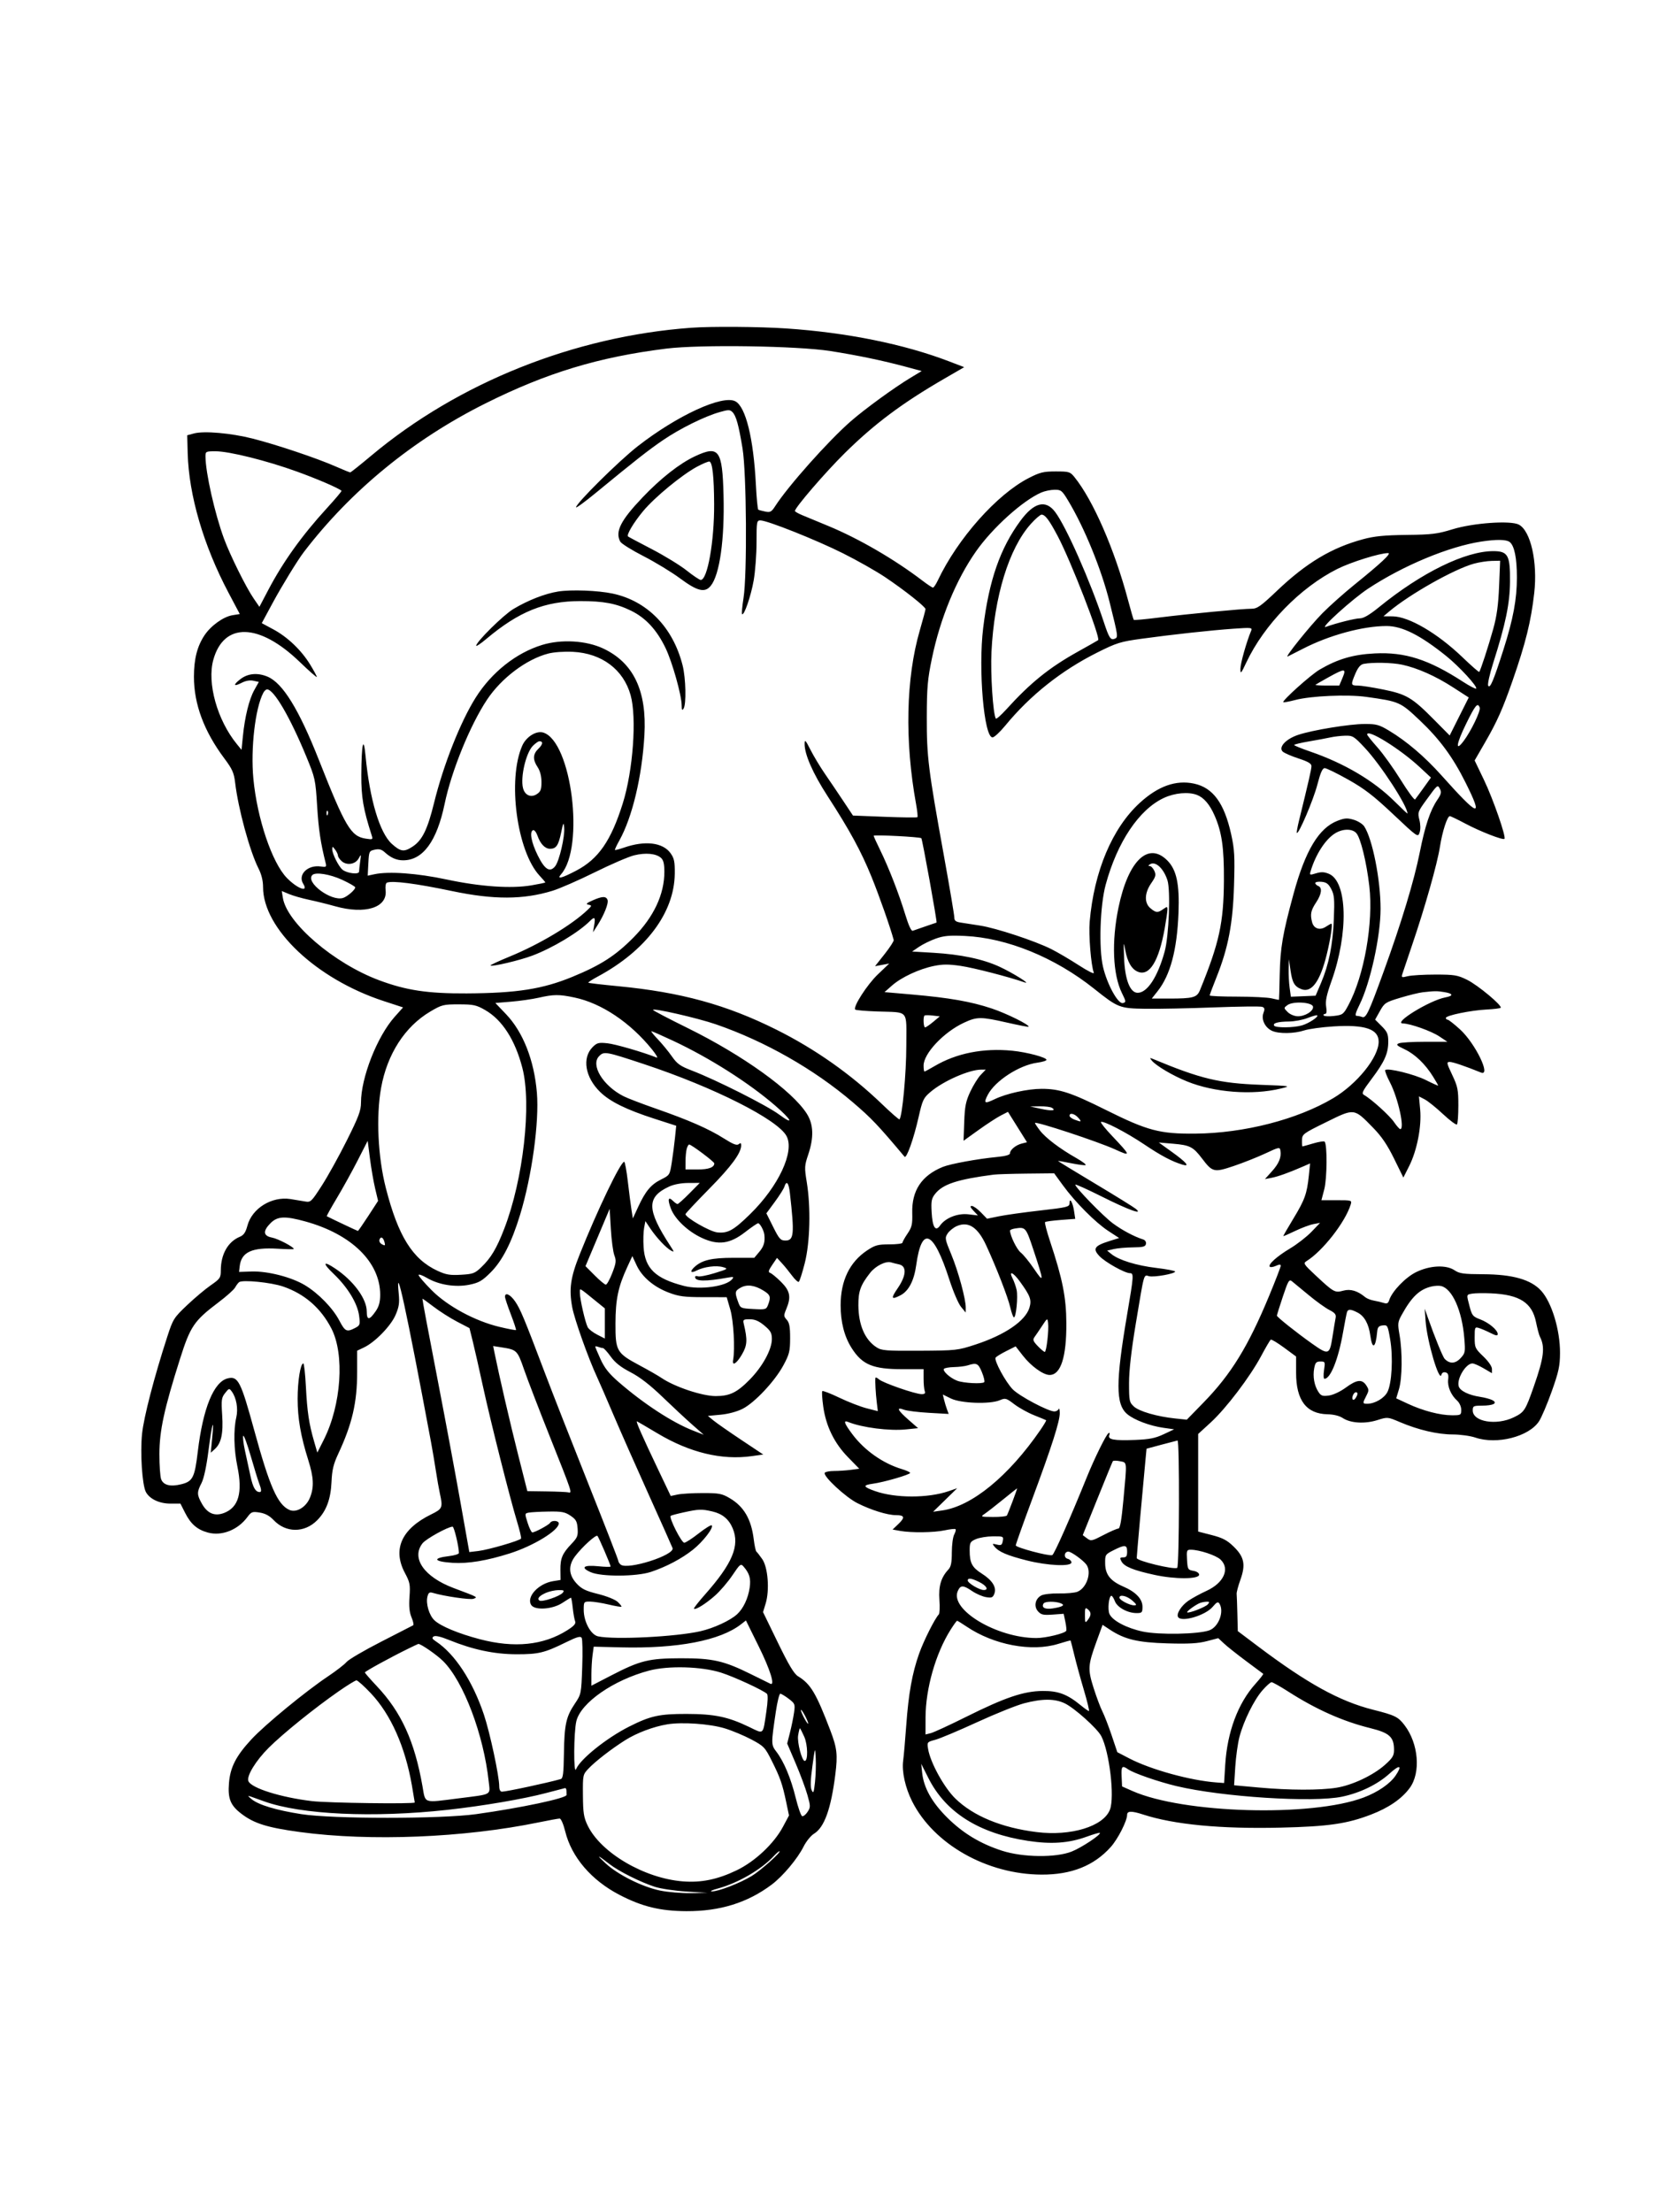 <svg xmlns="http://www.w3.org/2000/svg" width="864" height="1152" viewBox="0 0 864 1152" version="1.1">
	<path d="M 360 170.678 C 299.036 175.128, 238.679 199.270, 193.225 237.384 C 187.574 242.123, 182.700 246, 182.393 246 C 182.086 246, 178.610 244.583, 174.668 242.851 C 164.930 238.574, 143.907 231.518, 131.611 228.401 C 120.254 225.522, 106.266 224.297, 101 225.719 L 97.500 226.664 97.746 235.983 C 98.323 257.839, 105.991 284.060, 118.992 308.632 L 124.882 319.763 121.113 320.366 C 116.349 321.128, 109.804 325.828, 106.451 330.895 C 102.682 336.590, 101 343.235, 101 352.429 C 101 366.708, 106.256 380.802, 116.876 395 C 120.973 400.478, 121.849 402.444, 122.448 407.500 C 124.066 421.181, 130.056 443.191, 134.617 452.217 C 136.181 455.312, 137 458.651, 137 461.932 C 137 483.608, 164.724 509.816, 199.789 521.289 L 209.920 524.603 205.542 529.508 C 196.417 539.734, 188 561.172, 188 574.188 C 188 578.316, 186.800 581.521, 180.637 593.857 C 176.587 601.962, 170.717 612.557, 167.593 617.400 C 162.076 625.952, 161.819 626.189, 158.706 625.630 C 156.943 625.313, 153.585 624.759, 151.245 624.398 C 141.502 622.897, 131.268 629.232, 128.854 638.257 C 127.916 641.765, 126.941 643.196, 124.921 644.033 C 118.700 646.610, 115 653.153, 115 661.577 C 115 665.383, 114.635 665.921, 109.750 669.306 C 106.862 671.307, 101.289 675.995, 97.365 679.722 C 90.541 686.204, 90.095 686.915, 87.143 696 C 80.312 717.020, 74.895 737.865, 73.986 746.631 C 72.950 756.629, 74.049 773.354, 75.980 776.962 C 77.924 780.594, 82.992 782.992, 88.733 782.996 L 93.966 783 96.450 787.901 C 99.380 793.683, 102.761 796.589, 108.290 798.078 C 115.508 800.022, 123.866 796.730, 128.859 789.977 C 130.888 787.232, 131.412 787.042, 135.256 787.657 C 138.130 788.117, 140.395 789.337, 142.484 791.552 C 148.824 798.274, 158.493 798.353, 165.109 791.737 C 169.924 786.922, 172.242 780.756, 172.649 771.682 C 172.927 765.463, 173.650 762.432, 176.113 757.161 C 183.403 741.560, 186 730.385, 186 714.620 L 186 703.370 189.586 701.660 C 195.361 698.906, 203.551 690.472, 206.018 684.737 C 207.828 680.528, 208.130 678.453, 207.645 673.536 C 205.876 655.607, 211.628 682.075, 224.480 751 C 225.249 755.125, 226.390 761.875, 227.016 766 C 227.641 770.125, 228.569 775.387, 229.076 777.693 C 230.710 785.108, 230.460 785.713, 224.576 788.594 C 209.101 796.172, 204.322 806.826, 210.883 819.122 C 213.485 823.998, 213.718 825.208, 213.267 831.516 C 212.908 836.531, 213.206 839.558, 214.323 842.231 C 215.179 844.280, 215.569 846.134, 215.190 846.351 C 214.810 846.569, 207.300 850.423, 198.500 854.917 C 189.700 859.411, 181.600 864.153, 180.500 865.456 C 179.400 866.758, 175.125 870.077, 171 872.831 C 159.185 880.720, 137.972 898.152, 130.928 905.762 C 122.910 914.422, 119.907 920.285, 119.242 928.576 C 118.593 936.663, 120.017 940.158, 125.747 944.533 C 132.350 949.575, 139.287 951.735, 156.238 954.027 C 192.836 958.977, 241.612 957.001, 280.530 948.994 C 285.860 947.897, 290.781 947, 291.466 947 C 292.173 947, 293.431 949.912, 294.373 953.729 C 297.671 967.093, 307.955 979.112, 322.621 986.742 C 334.364 992.851, 343.862 995.165, 357.461 995.230 C 374.971 995.314, 389.418 990.805, 401.975 981.336 C 407.743 976.987, 415.352 967.903, 418.501 961.605 C 419.848 958.912, 422.293 955.892, 423.934 954.894 C 429.295 951.633, 432.776 941.983, 435.017 924.167 C 436.335 913.691, 435.954 910.333, 432.392 901 C 425.018 881.683, 422.160 876.892, 415.649 872.933 C 413.527 871.643, 410.825 867.141, 405.093 855.349 L 397.388 839.500 398.758 835 C 400.870 828.059, 399.950 816.159, 396.972 811.899 C 395.665 810.029, 394.298 808.275, 393.933 808 C 393.569 807.725, 392.942 804.829, 392.540 801.565 C 391.252 791.094, 387.404 784.499, 380.070 780.187 C 375.977 777.780, 374.509 777.500, 366 777.500 C 360.775 777.500, 354.885 777.844, 352.911 778.265 L 349.321 779.030 343.086 765.943 C 334.187 747.263, 330.901 739.788, 331.755 740.168 C 332.165 740.351, 337 743.181, 342.500 746.459 C 359.294 756.466, 375.847 760.458, 391.500 758.277 L 397.500 757.441 386 749.780 C 379.675 745.566, 373.187 741.039, 371.582 739.720 L 368.664 737.321 375.282 736.703 C 379.268 736.330, 383.827 735.108, 386.748 733.628 C 393.031 730.444, 403.557 719.222, 407.987 710.984 C 411.094 705.207, 411.475 703.667, 411.487 696.858 C 411.497 690.948, 411.100 688.773, 409.736 687.264 C 408.117 685.472, 408.096 685.014, 409.486 681.688 C 412.114 675.398, 411.504 672.237, 406.750 667.518 C 404.413 665.197, 401.862 663.094, 401.082 662.843 C 399.967 662.485, 400.198 661.602, 402.162 658.712 L 404.660 655.036 407.174 657.768 C 408.557 659.271, 410.933 662.183, 412.455 664.240 C 413.977 666.297, 415.571 667.765, 415.996 667.502 C 416.422 667.239, 417.828 662.856, 419.120 657.762 C 421.877 646.896, 422.315 628.745, 420.141 615.477 C 418.916 608, 418.968 607.031, 420.913 601.258 C 423.930 592.301, 423.695 585.485, 420.176 579.946 C 412.581 567.990, 386.859 549.502, 358.125 535.348 C 348.246 530.482, 340.126 526.234, 340.082 525.909 C 339.924 524.770, 363.416 530.155, 372.909 533.434 C 398.411 542.244, 423.891 556.744, 444 573.891 C 453.807 582.254, 457.149 585.765, 471.078 602.343 C 472.104 603.565, 475.847 593.038, 478.394 581.770 C 480.416 572.823, 480.910 571.769, 484.546 568.661 C 491.193 562.978, 504.648 557.039, 510.937 557.011 L 513.374 557 510.744 559.750 C 509.297 561.263, 506.853 565.200, 505.313 568.500 C 502.979 573.503, 502.455 576.124, 502.162 584.274 L 501.811 594.048 509.656 588.418 C 513.970 585.322, 519.175 581.933, 521.223 580.888 L 524.945 578.987 526.353 581.244 C 527.126 582.485, 529.357 586.047, 531.309 589.159 L 534.859 594.819 532.180 595.487 C 529.041 596.270, 526 598.774, 526 600.575 C 526 601.407, 523.685 602.064, 519.250 602.491 C 509.107 603.467, 494.947 606.063, 491 607.669 C 479.994 612.146, 474.800 619.960, 475.094 631.600 C 475.245 637.586, 474.915 639.037, 472.634 642.397 C 471.185 644.532, 470 646.666, 470 647.140 C 470 647.613, 466.927 648, 463.171 648 C 457.201 648, 455.752 648.392, 451.641 651.115 C 442.510 657.162, 437.812 666.855, 437.798 679.674 C 437.788 688.475, 439.722 696.001, 443.536 702 C 449.074 710.712, 454.604 713, 470.126 713 L 481 713 481 717.918 C 481 720.623, 481.273 723.548, 481.607 724.418 C 482.048 725.566, 481.608 726, 480.004 726 C 476.728 726, 459.798 720.127, 457.762 718.284 C 456.793 717.407, 455.954 717.097, 455.899 717.595 C 455.700 719.366, 456.048 725.570, 456.604 730.177 L 457.168 734.854 451.334 733.359 C 448.125 732.537, 441.746 730.061, 437.157 727.858 C 432.568 725.655, 428.561 724.105, 428.252 724.414 C 427.943 724.723, 428.164 728.348, 428.742 732.469 C 430.180 742.714, 434.507 751.546, 441.682 758.882 L 447.500 764.831 443.110 765.415 C 440.696 765.737, 436.785 766, 434.419 766 C 432.054 766, 429.855 766.426, 429.532 766.947 C 428.494 768.627, 440.305 779.620, 446.517 782.755 C 453.679 786.370, 462.146 789, 466.622 789 C 471.118 789, 471.449 790.196, 467.895 793.597 L 464.861 796.500 468.680 797.192 C 474.589 798.263, 486.355 798.117, 492.020 796.902 C 494.835 796.299, 497.368 796.035, 497.650 796.317 C 497.932 796.598, 497.609 797.861, 496.934 799.123 C 496.259 800.385, 495.706 804.564, 495.706 808.409 C 495.706 813.763, 495.284 815.852, 493.903 817.335 C 490.077 821.441, 488.731 825.992, 489.239 833.098 C 489.506 836.826, 489.369 840.241, 488.934 840.688 C 486.887 842.793, 481.104 854.289, 478.709 861.015 C 475.084 871.196, 473.163 881.871, 471.965 898.500 C 471.410 906.200, 470.687 914.489, 470.357 916.919 C 469.595 922.537, 471.456 930.940, 475.037 938.055 C 486.288 960.413, 514.042 976.101, 542.500 976.190 C 558.013 976.239, 569.696 971.581, 578.431 961.866 C 582.191 957.683, 587 948.231, 587 945.022 C 587 942.996, 589.365 942.956, 595.274 944.881 C 611.466 950.156, 635.687 952.470, 666.966 951.729 C 691.833 951.141, 701.570 949.730, 714.089 944.904 C 723.292 941.357, 730.021 936.725, 734.172 931.081 C 740.028 923.117, 738.789 907.967, 731.498 898.409 C 728.146 894.013, 726.543 893.225, 715.083 890.331 C 697.645 885.927, 680.841 876.664, 655.069 857.250 L 644.639 849.393 644.417 840.446 C 644.295 835.526, 644.127 830.825, 644.043 830 C 643.960 829.175, 644.831 825.884, 645.979 822.687 C 648.827 814.758, 648.010 810.737, 642.460 805.356 C 639.050 802.049, 636.751 800.842, 631.093 799.384 L 624 797.557 624 772.146 L 624 746.735 630.530 740.751 C 638.554 733.399, 651.057 716.923, 656.818 706.112 C 659.181 701.676, 661.429 697.853, 661.812 697.616 C 662.196 697.379, 665.320 699.259, 668.755 701.793 L 675 706.401 675 714.885 C 675 729.223, 680.352 736.259, 691.423 736.477 C 694.562 736.539, 697.571 737.288, 699.307 738.441 C 703.336 741.116, 710.779 741.570, 717.248 739.535 C 722.661 737.833, 722.664 737.833, 729.081 740.558 C 738.674 744.632, 748.651 746.964, 756.572 746.983 C 760.461 746.992, 765.766 747.723, 768.361 748.607 C 779.531 752.413, 796.248 748.148, 801.500 740.152 C 802.819 738.143, 805.815 731.100, 808.157 724.500 C 811.787 714.271, 812.420 711.320, 812.448 704.500 C 812.497 692.592, 808.129 678.197, 802.633 672.155 C 797.345 666.342, 787.817 663.622, 772.500 663.554 C 762.232 663.508, 760.076 663.213, 757.563 661.512 C 753.161 658.534, 744.717 658.925, 737.530 662.441 C 731.928 665.182, 724.938 672.468, 723.469 677.099 C 722.963 678.693, 722.301 679.022, 720.654 678.498 C 719.469 678.121, 717.150 677.575, 715.500 677.285 C 713.850 676.994, 711.825 676.190, 711 675.499 C 707.034 672.173, 703.319 671.073, 699.561 672.111 C 695.198 673.315, 694.626 672.996, 685 663.999 C 678.939 658.333, 678.631 657.841, 680.446 656.711 C 688.871 651.466, 700.610 636.425, 703.441 627.250 C 704.120 625.047, 703.969 625, 696.162 625 L 688.190 625 689.684 619.279 C 691.159 613.629, 691.277 595.938, 689.849 594.514 C 689.490 594.156, 686.821 594.570, 683.917 595.432 C 681.013 596.294, 678.494 597, 678.318 597 C 678.143 597, 678.036 595.538, 678.081 593.750 C 678.159 590.602, 678.557 590.305, 690.746 584.310 C 705.518 577.044, 705.075 576.990, 715.135 587.296 C 719.542 591.811, 722.507 596.183, 726.028 603.355 L 730.865 613.211 733.872 607.254 C 737.980 599.116, 740.431 586.546, 739.617 577.790 L 738.980 570.938 741.970 572.484 C 743.614 573.335, 747.905 576.786, 751.506 580.155 C 755.107 583.523, 758.379 585.954, 758.777 585.556 C 759.175 585.159, 759.500 580.708, 759.500 575.667 C 759.500 567.430, 759.176 565.815, 756.303 559.750 C 753.356 553.529, 753.256 553, 755.030 553 C 756.638 553, 762.934 555.137, 771.250 558.505 C 776.776 560.744, 768.354 543.352, 760.384 536.068 C 757.334 533.281, 754.425 531, 753.919 531 C 753.414 531, 753 530.581, 753 530.068 C 753 528.793, 766.010 526.116, 774.238 525.699 C 777.944 525.511, 781.226 525.108, 781.531 524.802 C 782.573 523.760, 769.629 512.966, 764.056 510.229 C 759.028 507.759, 757.455 507.500, 747.500 507.500 C 741.450 507.500, 734.972 507.888, 733.104 508.361 C 730.061 509.133, 729.768 509.029, 730.283 507.361 C 730.598 506.338, 732.929 499.425, 735.463 492 C 742.048 472.699, 748.553 449.726, 749.904 441 C 751.129 433.087, 753.735 425, 755.059 425 C 755.492 425, 759.143 426.755, 763.173 428.900 C 770.873 432.999, 782.721 437.612, 783.514 436.820 C 784.482 435.851, 777.621 416.088, 772.902 406.254 L 767.985 396.008 773.501 386.454 C 779.671 375.768, 782.629 369.121, 787.723 354.500 C 794.554 334.890, 797.345 323.609, 799.018 308.841 C 800.846 292.708, 797.185 276.432, 791 273.190 C 786.704 270.938, 767.286 272.303, 756.500 275.615 C 748.558 278.054, 745.736 278.400, 732.500 278.559 C 720.951 278.698, 715.753 279.211, 709.907 280.789 C 693.525 285.210, 680.373 293.078, 665.117 307.584 C 656.544 315.735, 654.751 317, 651.768 317 C 646.972 317, 619.083 319.655, 603.673 321.578 C 596.618 322.458, 590.683 323.016, 590.485 322.818 C 590.286 322.620, 588.930 317.967, 587.470 312.479 C 580.459 286.125, 569.318 260.541, 559.609 248.500 C 557.317 245.658, 556.803 245.500, 549.831 245.500 C 543.406 245.500, 541.617 245.938, 535.740 248.953 C 519.148 257.463, 498.773 280.406, 488.409 302.250 C 487.430 304.313, 486.297 306, 485.891 306 C 485.485 306, 483.018 304.370, 480.408 302.378 C 465.922 291.321, 447.312 280.504, 431.500 273.951 C 426 271.672, 419.813 269.107, 417.750 268.252 C 415.688 267.396, 414 266.422, 414 266.087 C 414 264.335, 429.757 246.042, 439.917 236 C 455.346 220.749, 469.798 209.940, 491.822 197.181 L 502.144 191.201 494.322 188.201 C 470.852 179.201, 441.013 173.164, 409.500 171.041 C 395.549 170.102, 370.423 169.917, 360 170.678 M 347 181.537 C 311.755 185.934, 284.749 194.122, 252.743 210.115 C 215.180 228.885, 182.743 255.441, 158.222 287.500 C 154.979 291.740, 146.801 305.084, 142.053 313.883 L 136.325 324.500 142.392 327.764 C 149.806 331.752, 156.983 338.629, 161.563 346.131 C 163.453 349.228, 165 352.104, 165 352.523 C 165 352.942, 160.997 349.426, 156.104 344.710 C 134.969 324.335, 116.570 323.878, 111.096 343.591 C 107.743 355.671, 113.131 374.974, 123.350 387.487 L 125.790 390.474 126.486 383.487 C 127.505 373.256, 129.749 364.142, 132.434 359.340 L 134.795 355.114 131.971 354.494 C 130.207 354.106, 127.957 354.488, 125.980 355.510 C 121.578 357.787, 121.187 356.722, 125.279 353.601 C 129.146 350.651, 134.164 350.206, 139.310 352.356 C 147.220 355.661, 155.619 369.269, 166.051 395.681 C 179.853 430.628, 182.749 435.505, 190.408 436.702 C 194.180 437.292, 194.288 437.229, 193.541 434.906 C 189.187 421.359, 188.106 415.042, 188.170 403.500 C 188.259 387.501, 189.327 382.627, 190.361 393.500 C 192.534 416.339, 197.715 433.703, 204.068 439.443 C 208.677 443.606, 210.494 443.815, 215.102 440.711 C 219.941 437.452, 222.705 431.754, 226.039 418.169 C 230.900 398.360, 239.788 375.874, 247.743 363.262 C 256.055 350.082, 268.799 339.986, 282.359 335.837 C 292.349 332.781, 305.294 333.539, 314.142 337.700 C 329.977 345.145, 336.938 359.799, 335.603 382.880 C 334.358 404.412, 329.307 425.600, 322.526 437.733 C 321.121 440.247, 320.107 442.441, 320.274 442.608 C 320.441 442.775, 322.586 442.216, 325.039 441.366 C 335.966 437.579, 345.231 438.711, 349.233 444.322 C 351.131 446.982, 351.486 448.723, 351.415 455 C 351.184 475.296, 336.365 495.066, 311.269 508.560 C 308.392 510.106, 306.204 511.538, 306.407 511.740 C 306.610 511.943, 313.528 512.754, 321.781 513.543 C 354.603 516.682, 378.362 523.207, 404.461 536.252 C 424.580 546.307, 443.164 559.408, 459.262 574.885 C 464.082 579.518, 468.209 583.124, 468.435 582.898 C 469.904 581.429, 472 558.936, 472 544.641 C 472 525.266, 473.754 527.327, 456.747 526.715 C 450.833 526.502, 445.728 526.061, 445.401 525.734 C 444.088 524.422, 451.601 512.731, 457.171 507.418 L 463.106 501.758 459.409 502.451 L 455.713 503.145 460.712 496.822 C 463.461 493.345, 465.590 490.050, 465.443 489.500 C 463.718 483.052, 457.870 466.406, 453.918 456.694 C 448.412 443.164, 442.569 432.427, 430.958 414.500 C 423.312 402.696, 418.961 392.759, 419.040 387.282 C 419.074 384.913, 419.528 385.385, 422.097 390.461 C 423.757 393.740, 427.142 399.365, 429.620 402.961 C 432.098 406.558, 436.396 412.919, 439.171 417.097 L 444.218 424.694 460.775 425.348 C 469.882 425.707, 477.538 425.796, 477.788 425.545 C 478.039 425.295, 477.728 422.257, 477.099 418.795 C 471.107 385.830, 471.803 353.182, 479.030 328.258 C 480.664 322.624, 482 317.640, 482 317.182 C 482 315.992, 470.954 307.255, 461 300.573 C 456.325 297.434, 446.425 291.829, 439 288.117 C 425.043 281.138, 399.590 271, 396.027 271 C 394.110 271, 394 271.616, 394 282.369 C 394 288.622, 393.332 297.568, 392.516 302.249 C 391.099 310.373, 387.493 320.827, 386.463 319.797 C 386.196 319.529, 386.538 315.753, 387.224 311.405 C 389.156 299.164, 388.802 246.227, 386.703 233.500 C 384.679 221.228, 383.369 216.512, 381.449 214.592 C 380.148 213.291, 379.353 213.293, 374.736 214.616 C 366.869 216.869, 354.188 223.145, 345.369 229.149 C 337.738 234.345, 331.151 239.513, 310.111 256.814 C 304.550 261.386, 300 264.703, 300 264.184 C 300 262.129, 322.356 239.992, 332.126 232.374 C 352.733 216.306, 376.359 205.446, 382.989 208.994 C 388.383 211.881, 392.426 228.292, 393.656 252.287 C 394.017 259.320, 394.579 265.230, 394.906 265.420 C 395.233 265.610, 396.850 266.045, 398.500 266.388 C 401.121 266.933, 401.776 266.584, 403.681 263.625 C 410.471 253.082, 431.236 229.751, 443 219.447 C 450.305 213.049, 465.718 201.830, 474.316 196.653 L 480.013 193.223 472.098 191.087 C 459.925 187.802, 446.773 185.054, 432.500 182.812 C 415.210 180.096, 364.600 179.342, 347 181.537 M 107.017 237.750 C 107.071 246.250, 111.861 267.492, 116.656 280.500 C 119.865 289.205, 128.143 305.894, 132.115 311.667 L 135.099 316.004 139.700 307.252 C 147.446 292.517, 157.259 278.818, 170.180 264.701 C 174.610 259.861, 178.069 255.753, 177.867 255.571 C 176.305 254.166, 165.358 249.450, 154.674 245.580 C 138.977 239.893, 119.367 235, 112.275 235 C 107.183 235, 107.001 235.095, 107.017 237.750 M 362.075 237.545 C 353.984 241.311, 344.199 248.979, 334.567 259.100 C 323.194 271.052, 320.259 276.879, 323.018 282.034 C 323.578 283.080, 329.020 286.486, 335.111 289.601 C 341.202 292.717, 349.789 297.938, 354.192 301.203 C 363.217 307.894, 367.099 308.831, 370.155 305.057 C 374.820 299.296, 377.414 280.879, 376.813 257.790 C 376.200 234.279, 374.401 231.807, 362.075 237.545 M 362.922 243.082 C 354.949 247.407, 340.918 258.985, 334.931 266.178 C 330.020 272.080, 326.166 278.545, 327.071 279.363 C 327.307 279.577, 332.892 282.552, 339.482 285.975 C 346.073 289.397, 354.237 294.403, 357.624 297.099 C 361.012 299.794, 364.305 302, 364.943 302 C 368.469 302, 372.022 281.889, 371.920 262.500 C 371.845 248.219, 371.037 240.826, 369.500 240.360 C 368.950 240.193, 365.990 241.418, 362.922 243.082 M 542.293 256.473 C 532.636 260.672, 516.919 274.838, 508.325 287.089 C 497.944 301.888, 489.699 321.897, 485.330 342.898 C 483.080 353.710, 482.702 358.056, 482.665 373.500 C 482.616 393.996, 483.423 400.523, 491.564 445.500 C 494.550 462, 496.995 476.492, 496.997 477.705 C 496.999 479.421, 497.720 480.021, 500.250 480.414 C 502.038 480.691, 506.650 481.408, 510.500 482.008 C 518.819 483.303, 538.994 489.966, 547.469 494.218 C 550.786 495.882, 557.272 499.692, 561.881 502.685 C 566.496 505.681, 569.991 507.418, 569.658 506.551 C 568.196 502.741, 566.902 486.855, 567.496 480 C 569.775 453.670, 579.265 431.184, 593.646 418.041 C 603.170 409.336, 612.468 406.049, 621.866 408.065 C 631.699 410.173, 637.574 418.175, 641.162 434.345 C 642.923 442.286, 643.124 445.821, 642.674 461 C 642.083 480.941, 639.679 493.555, 633.555 508.863 C 631.600 513.750, 630 518.027, 630 518.367 C 630 518.708, 636.413 518.988, 644.250 518.989 C 652.087 518.991, 660.188 519.397, 662.250 519.891 C 664.313 520.385, 666.046 520.724, 666.102 520.645 C 666.159 520.565, 666.323 514.650, 666.468 507.500 C 666.750 493.592, 668.001 486.285, 673.659 465.500 C 679.829 442.832, 686.887 431.118, 696.612 427.404 C 700.349 425.977, 701.705 425.895, 705.037 426.893 C 707.221 427.547, 709.675 429.101, 710.490 430.345 C 714.783 436.897, 719.004 458.206, 718.996 473.284 C 718.988 487.595, 713.647 511.892, 708.012 523.250 C 706.004 527.298, 705.556 529, 706.498 529 C 707.234 529, 708.518 529.261, 709.351 529.581 C 711.405 530.369, 712.737 527.572, 720.602 505.945 C 729.800 480.651, 736.465 458.654, 739.402 443.897 C 742.170 429.983, 744.844 421.983, 748.550 416.521 C 750.555 413.567, 750.808 412.510, 749.914 410.839 C 748.659 408.495, 748.776 408.399, 742.724 416.724 C 738.401 422.671, 738.244 423.125, 739.205 426.909 C 739.813 429.304, 739.861 431.917, 739.327 433.518 C 738.455 436.134, 738.285 436.016, 725.605 424.060 C 715.329 414.371, 710.644 410.761, 702.133 405.977 C 696.285 402.690, 690.781 400, 689.901 400 C 688.732 400, 687.694 402.346, 686.031 408.750 C 684.005 416.554, 676.304 434.638, 675.395 433.728 C 675.199 433.533, 675.695 430.701, 676.496 427.436 C 681.596 406.658, 683 400.503, 683 398.933 C 683 397.632, 681.211 396.580, 676.250 394.963 C 672.538 393.753, 668.846 392.146, 668.047 391.392 C 665.674 389.155, 669.607 384.856, 675.994 382.705 C 683.505 380.176, 702.944 377, 710.908 377 C 716.818 377, 718.319 377.422, 723.502 380.543 C 732.592 386.017, 742.031 394.068, 750.644 403.696 C 770.326 425.695, 772.681 426.407, 763.243 407.500 C 756.605 394.204, 749.785 384.939, 739.406 375.116 C 729.250 365.504, 728.812 365.312, 711.500 362.890 C 701.804 361.534, 682.794 362.368, 674.608 364.508 C 671.367 365.355, 668.545 365.879, 668.337 365.671 C 667.578 364.912, 682.636 351.403, 687.263 348.691 C 696.666 343.182, 704.729 340.817, 716 340.264 C 731.783 339.489, 743.981 343.403, 761.864 354.983 C 765.365 357.250, 768.466 358.867, 768.757 358.577 C 769.689 357.644, 759.949 347.044, 753.119 341.558 C 739.628 330.722, 730.217 326, 722.111 326 C 709.777 326, 692.229 330.775, 678.500 337.867 C 674.650 339.856, 671.097 341.659, 670.605 341.874 C 668.747 342.683, 682.251 325.872, 688.736 319.302 C 692.456 315.533, 700 308.816, 705.500 304.376 C 719.327 293.213, 724.825 288.059, 722.940 288.027 C 718.811 287.956, 703.646 292.679, 696.500 296.261 C 677.167 305.952, 658.359 325.277, 649.065 345 C 646.298 350.870, 646.002 351.189, 646.001 348.288 C 646 345.507, 649.124 334.400, 651.538 328.601 C 652.294 326.784, 651.899 326.732, 642.414 327.400 C 630.509 328.239, 610.893 330.379, 594.500 332.628 C 583.531 334.132, 581.555 334.747, 571.500 339.778 C 552.762 349.153, 536.537 362.040, 523.500 377.902 C 520.750 381.248, 517.784 383.989, 516.909 383.993 C 512.445 384.013, 509.408 348.458, 512.037 326.974 C 515.065 302.235, 520.882 285.509, 531.441 271.181 C 538.487 261.619, 544.523 260.063, 549.460 266.536 C 555.167 274.018, 567.796 302.565, 574.882 324 C 577.606 332.241, 578.388 333.449, 580.479 332.647 C 582.414 331.904, 582.386 331.698, 577.887 313.620 C 573.623 296.485, 564.790 274.836, 556.315 260.750 C 553.094 255.398, 552.601 255.003, 549.178 255.039 C 547.155 255.061, 544.057 255.706, 542.293 256.473 M 536.843 272.842 C 525.465 285.529, 517.760 310.596, 516.354 339.500 C 515.795 351.004, 517.156 371.826, 518.623 374.199 C 518.873 374.604, 521.320 372.459, 524.061 369.433 C 536.592 355.595, 546.437 347.652, 561.351 339.348 C 566.933 336.240, 571.682 333.546, 571.904 333.361 C 573.273 332.224, 557.659 292.028, 550.870 279.210 C 546.372 270.717, 544.328 268, 542.438 268 C 541.749 268, 539.231 270.179, 536.843 272.842 M 771.500 282.008 C 754.623 284.569, 730.818 294.467, 712.500 306.540 C 704.353 311.909, 686.859 327.733, 690.500 326.438 C 696.309 324.374, 705.798 322, 708.244 322 C 710.159 322, 713.296 320.157, 718.266 316.113 C 740.304 298.180, 763.123 287, 777.687 287 C 785.358 287, 786.529 289.142, 786.407 302.959 C 786.306 314.340, 784.115 324.930, 777.674 345.167 C 775.773 351.138, 774.620 356.385, 775.054 357.088 C 776.041 358.685, 777.802 354.515, 782.974 338.339 C 788.064 322.416, 790.001 312.014, 789.994 300.640 C 789.988 290.531, 788.682 284.152, 786.229 282.250 C 784.483 280.896, 779.384 280.812, 771.500 282.008 M 767.656 293.510 C 757.370 296.336, 734.258 309.368, 723.500 318.407 L 720.500 320.928 725.279 320.964 C 733.709 321.027, 748.654 329.783, 761.681 342.289 C 766.273 346.697, 770.187 350.123, 770.379 349.902 C 771.054 349.127, 775.195 336.415, 777.677 327.500 C 779.527 320.855, 780.323 315.033, 780.722 305.250 L 781.261 292 776.880 292.089 C 774.471 292.139, 770.320 292.778, 767.656 293.510 M 290.736 308.022 C 283.837 309.111, 274.988 312.564, 267.352 317.145 C 262.163 320.259, 248 334.252, 248 336.265 C 248 336.754, 250.363 335.167, 253.250 332.739 C 270.231 318.455, 283.638 313.043, 302.114 313.015 C 314.339 312.996, 320.929 314.242, 328.697 318.042 C 336.308 321.765, 342.108 328.059, 346.635 337.509 C 350.165 344.877, 354.989 362.071, 355.015 367.378 C 355.027 369.762, 355.260 370.145, 356 369 C 357.486 366.700, 357.180 353.132, 355.491 346.460 C 350.482 326.670, 337.117 312.952, 319.100 309.109 C 311.481 307.483, 297.533 306.949, 290.736 308.022 M 285.500 340.347 C 274.093 343.324, 261.088 353.133, 253.608 364.403 C 244.809 377.660, 235.132 401.450, 231.571 418.580 C 227.513 438.102, 220.244 448, 209.966 448 C 206.501 448, 203.553 446.708, 200.332 443.778 C 198.717 442.308, 197.399 441.973, 195.164 442.464 C 192.258 443.102, 192.155 443.321, 191.833 449.562 L 191.500 456.001 195 455.251 C 202.473 453.648, 217.255 454.721, 232.500 457.972 C 250.116 461.729, 266.109 462.837, 276.769 461.039 C 280.746 460.368, 284 459.683, 284 459.515 C 284 459.348, 282.671 457.788, 281.046 456.049 C 269.183 443.350, 264.188 405.928, 271.998 388.272 C 274.051 383.631, 279.367 380.347, 282.972 381.491 C 297.701 386.166, 304.597 441.139, 292.224 455.250 C 289.772 458.047, 292.422 457.413, 300.149 453.353 C 311.673 447.297, 318.218 437.835, 324.327 418.398 C 329.696 401.317, 331.696 373.674, 328.410 361.963 C 324.666 348.621, 313.412 340.185, 298.357 339.434 C 293.787 339.206, 288.408 339.588, 285.500 340.347 M 710.181 345.715 C 708.571 346.022, 707.271 347.535, 705.931 350.662 C 703.387 356.597, 703.460 357, 707.093 357 C 708.794 357, 714.757 357.924, 720.343 359.054 C 732.471 361.507, 735.463 363.277, 746.742 374.669 L 754.985 382.994 759.949 373.102 L 764.913 363.210 756.706 357.912 C 747.614 352.041, 738.156 347.843, 730.162 346.128 C 725.046 345.031, 714.869 344.820, 710.181 345.715 M 692 352.622 C 688.425 354.602, 685.313 356.397, 685.083 356.611 C 684.854 356.825, 687.554 356.995, 691.083 356.990 L 697.500 356.980 699.176 352.990 C 701.280 347.979, 700.461 347.937, 692 352.622 M 137.142 360.750 C 132.915 368.714, 130.468 389.810, 131.953 405.483 C 133.924 426.288, 141.679 449.263, 149.405 457.186 C 154.907 462.828, 160.874 464.973, 157.923 460.248 C 154.940 455.472, 160.261 450.224, 167.072 451.224 C 169.811 451.626, 170.110 451.436, 169.645 449.589 C 166.965 438.968, 165.929 432.077, 165.168 419.811 C 164.306 405.934, 164.135 405.151, 159.538 394 C 151.043 373.396, 142.633 359, 139.092 359 C 138.530 359, 137.652 359.788, 137.142 360.750 M 763.576 376.846 C 758.421 387.324, 757.744 391.845, 762.216 385.932 C 766.124 380.765, 771.252 370.099, 770.620 368.452 C 769.554 365.674, 768.391 367.059, 763.576 376.846 M 712 382.481 C 712 382.865, 714.415 385.890, 717.366 389.204 C 720.318 392.517, 725.784 400.151, 729.513 406.167 C 733.243 412.183, 736.600 416.744, 736.974 416.303 C 737.347 415.861, 739.358 413.119, 741.442 410.209 L 745.231 404.917 739.366 399.467 C 729.161 389.984, 712 379.333, 712 382.481 M 693 383.977 C 691.075 384.404, 686.013 385.349, 681.750 386.076 C 677.487 386.803, 674 387.646, 674 387.949 C 674.001 388.252, 677.713 389.774, 682.250 391.331 C 700.055 397.442, 715.438 406.529, 726.334 417.372 C 730 421.020, 733 423.834, 733 423.625 C 733 419.673, 719.185 398.409, 710.782 389.426 C 705.196 383.454, 704.478 383.007, 700.635 383.100 C 698.361 383.156, 694.925 383.550, 693 383.977 M 277.537 388.372 C 273.929 391.980, 270.953 404.692, 272.382 410.388 C 273.324 414.141, 276.518 415.546, 279.567 413.548 C 281.578 412.230, 281.999 411.135, 281.993 407.227 C 281.989 404.193, 281.275 401.426, 280 399.500 C 277.362 395.517, 277.485 392.706, 280.420 389.880 C 282.753 387.635, 282.953 386, 280.896 386 C 280.353 386, 278.842 387.068, 277.537 388.372 M 606.142 415.514 C 593.216 421.531, 581.836 438.512, 575.821 460.758 C 572.895 471.579, 572.179 493.781, 574.444 503.469 C 576.577 512.595, 582.292 522.998, 584.811 522.339 C 586.520 521.892, 586.491 521.588, 584.319 517.182 C 579.523 507.456, 578.828 490.350, 582.508 472.592 C 587.566 448.180, 597.969 438.123, 607.896 448.050 C 612.742 452.896, 614.327 460.286, 613.753 475.357 C 613.020 494.615, 609.516 507.773, 602.894 516.133 L 599.832 520 608.791 520 C 621.361 520, 623.368 519.460, 624.919 515.662 C 634.996 490.992, 637.284 480.520, 637.409 458.500 C 637.507 441.337, 636.323 433.198, 632.465 424.500 C 629.934 418.795, 626.911 415.297, 623.339 413.939 C 618.884 412.245, 611.763 412.897, 606.142 415.514 M 170.079 423.583 C 170.127 424.748, 170.364 424.985, 170.683 424.188 C 170.972 423.466, 170.936 422.603, 170.604 422.271 C 170.272 421.939, 170.036 422.529, 170.079 423.583 M 292.236 433.564 C 290.839 440.268, 289.652 442, 286.455 442 C 283.838 442, 281.401 439.450, 279.899 435.140 C 279.279 433.363, 278.261 432.090, 277.636 432.311 C 275.654 433.012, 276.664 438.573, 280.010 445.368 C 283.691 452.847, 286.353 454.517, 289.128 451.090 C 291.262 448.454, 294.267 435.518, 293.823 430.875 C 293.540 427.921, 293.342 428.257, 292.236 433.564 M 695.366 433.919 C 690.312 437, 685.184 444.913, 682.565 453.669 C 681.948 455.732, 682.087 455.786, 685.394 454.771 C 688.026 453.963, 689.648 454.026, 692.070 455.029 C 701.741 459.035, 702.387 485.847, 693.416 510.945 C 690.854 518.115, 690.186 521.311, 690.647 524.197 C 691.065 526.806, 690.883 528, 690.069 528 C 689.416 528, 689.105 528.361, 689.378 528.803 C 689.651 529.245, 692.040 529.357, 694.686 529.053 C 699.240 528.530, 699.641 528.234, 702.179 523.530 C 710.458 508.185, 715.345 480.475, 713.131 461.427 C 711.665 448.817, 708.588 436.307, 706.341 433.824 C 704.198 431.457, 699.335 431.498, 695.366 433.919 M 455 435.237 C 455 435.536, 456.515 438.867, 458.367 442.640 C 462.833 451.740, 468.174 465.460, 471.481 476.325 C 473.157 481.831, 474.606 484.982, 475.333 484.704 C 475.975 484.458, 478.975 483.418, 482 482.392 C 485.025 481.366, 487.614 480.481, 487.753 480.427 C 488.165 480.265, 480.367 437.034, 479.828 436.495 C 479.131 435.798, 455 434.575, 455 435.237 M 173.032 442.290 C 172.992 444.522, 176.351 451.216, 178.338 452.865 C 180.681 454.810, 186.998 455.550, 187.011 453.881 C 187.017 453.121, 187.278 450.700, 187.590 448.500 C 188.131 444.694, 188.093 444.621, 186.806 447 C 185.117 450.122, 180.590 450.844, 177.912 448.420 C 176.860 447.468, 176 446.171, 176 445.536 C 176 444.902, 175.339 443.509, 174.532 442.441 C 173.175 440.647, 173.061 440.636, 173.032 442.290 M 330.218 445.418 C 327.312 446.139, 318.087 450.119, 309.718 454.263 C 301.348 458.406, 291.452 462.731, 287.726 463.873 C 272.525 468.533, 257.186 468.581, 235.500 464.035 C 216.584 460.070, 204.459 458.503, 201.496 459.640 C 200.882 459.875, 200.587 461.590, 200.819 463.573 C 201.877 472.638, 190.218 476.334, 174.500 471.918 C 170.650 470.836, 164.535 469.324, 160.911 468.556 C 157.287 467.789, 152.616 466.448, 150.530 465.577 L 146.737 463.992 147.316 467.559 C 149.447 480.690, 173.970 501.689, 197.400 510.445 C 211.530 515.725, 222.743 517.413, 243 517.310 C 269.055 517.177, 282.535 515.071, 298 508.721 C 312.908 502.599, 320.594 497.648, 330 488.107 C 340.487 477.470, 346 465.717, 346 453.996 C 346 449.846, 345.527 447.886, 344.250 446.740 C 341.689 444.441, 336.230 443.927, 330.218 445.418 M 598.946 450.054 C 597.917 450.706, 597.866 450.974, 598.771 450.985 C 599.471 450.993, 600.551 452.115, 601.172 453.479 C 602.140 455.604, 601.909 456.524, 599.551 459.927 C 596.012 465.033, 595.853 470.228, 599.150 472.975 C 602.024 475.370, 602.935 475.434, 605.777 473.443 C 607.829 472.007, 608 472.026, 607.999 473.693 C 607.998 474.687, 607.354 479.100, 606.567 483.500 C 603.530 500.485, 598.710 508.361, 592.740 506.091 C 589.432 504.834, 587.163 501.005, 586.036 494.779 C 585.165 489.970, 585.109 490.306, 585.403 498.546 C 585.813 510.032, 588.489 517, 592.489 517 C 597.508 517, 602.917 508.732, 606.556 495.500 C 608.766 487.462, 609.691 463.659, 607.997 458.390 C 606.012 452.214, 601.745 448.284, 598.946 450.054 M 162.667 455.667 C 158.899 459.434, 172.493 469.565, 178.681 467.601 C 180.909 466.894, 185 463.339, 185 462.109 C 185 461.662, 181.927 459.879, 178.170 458.148 C 171.789 455.207, 164.322 454.012, 162.667 455.667 M 685 459.830 C 685 460.356, 685.675 461.045, 686.500 461.362 C 688.733 462.218, 688.321 465.558, 685.447 469.901 C 682.675 474.090, 682.267 476.061, 683.319 480.183 C 684.191 483.596, 687.356 484.652, 690.514 482.583 C 691.842 481.712, 693.128 481, 693.370 481 C 694.148 481, 692.889 489.273, 690.881 497.358 C 687.473 511.084, 683.052 517.111, 677.844 515.131 C 674.176 513.736, 673.041 511.808, 672.101 505.373 L 671.244 499.500 671.122 504.610 C 671.055 507.421, 671.287 511.818, 671.639 514.382 L 672.278 519.043 678.720 518.771 L 685.161 518.500 687.957 511.940 C 692.063 502.309, 694.125 492.027, 694.666 478.500 C 695.077 468.220, 694.885 465.998, 693.323 463 C 691.892 460.253, 690.801 459.433, 688.250 459.187 C 686.462 459.014, 685 459.304, 685 459.830 M 308.500 468.934 C 305.368 470.332, 304.927 470.806, 306.468 471.117 C 308.333 471.494, 308.307 471.639, 305.968 473.867 C 297.753 481.696, 280.966 491.742, 265.463 498.109 C 259.737 500.461, 255.230 502.563, 255.448 502.782 C 256.197 503.530, 270.638 500.119, 277.237 497.635 C 287.844 493.643, 301.301 485.556, 307.269 479.588 C 309.680 477.178, 310.151 477.643, 309.459 481.750 L 308.827 485.500 311.067 482 C 314.636 476.421, 317.061 470.323, 316.398 468.595 C 315.626 466.584, 313.566 466.672, 308.500 468.934 M 487.321 488.786 C 484.473 489.808, 480.544 491.737, 478.590 493.072 L 475.037 495.500 485.973 496.150 C 500.444 497.011, 511.880 499.422, 520.601 503.451 C 527.477 506.628, 537.590 512.969, 533.500 511.539 C 525.351 508.690, 507.047 503.970, 500.349 502.991 C 494.060 502.071, 490.937 502.077, 486.375 503.017 C 478.639 504.611, 469.447 508.899, 464.577 513.185 L 460.654 516.638 475.077 517.897 C 494.431 519.586, 505.710 521.566, 516.500 525.167 C 524.323 527.778, 536.503 533.830, 535.651 534.682 C 535.489 534.844, 530.439 533.860, 524.429 532.497 C 510.799 529.405, 508.807 529.411, 502.041 532.561 C 491.492 537.471, 481 548.602, 481 554.884 C 481 556.598, 481.205 558, 481.456 558 C 481.707 558, 484.086 556.718, 486.743 555.152 C 498.126 548.440, 512.134 545.673, 527.190 547.162 C 534.771 547.911, 545 550.632, 545 551.899 C 545 552.363, 542.862 553.030, 540.250 553.382 C 530.835 554.649, 518.195 562.855, 514.423 570.148 C 512.124 574.595, 512.712 574.958, 518.042 572.387 C 524.165 569.433, 535.220 567, 542.516 567 C 551.814 567, 557.844 568.985, 575.931 578 C 597.634 588.816, 604.008 590.505, 622.500 590.336 C 647.912 590.105, 675.636 582.979, 694.325 571.877 C 706.784 564.474, 718 550.538, 718 542.459 C 718 535.881, 710.925 533.478, 694.539 534.492 C 688.467 534.868, 681.572 535.811, 679.215 536.588 C 673.979 538.313, 666.009 538.417, 662.472 536.805 C 658.805 535.134, 656.731 530.837, 657.992 527.521 C 658.777 525.455, 658.653 524.804, 657.381 524.316 C 656.503 523.979, 645.146 524.108, 632.143 524.602 C 619.139 525.096, 603.204 525.421, 596.731 525.323 C 583.037 525.118, 582.289 524.828, 569.808 514.875 C 549.383 498.589, 524.448 488.407, 502.500 487.391 C 494.433 487.017, 491.499 487.287, 487.321 488.786 M 741 516.710 C 739.075 516.925, 733.824 518.206, 729.331 519.558 C 721.593 521.885, 721.031 522.250, 718.662 526.488 L 716.162 530.962 719.581 534.381 C 722.489 537.289, 723 538.493, 723 542.432 C 723 548.569, 721.063 552.909, 714.335 561.848 C 709.507 568.263, 708.969 569.403, 710.396 570.202 C 714.173 572.316, 723.693 580.929, 726.008 584.328 C 727.379 586.340, 728.837 587.989, 729.250 587.993 C 731.699 588.015, 728.138 571.842, 723.890 563.654 C 722.222 560.439, 721.112 557.554, 721.423 557.243 C 722.669 555.997, 736.575 559.411, 742.593 562.439 C 746.117 564.213, 749 565.506, 749 565.312 C 749 565.119, 747.823 563.057, 746.384 560.730 C 742.304 554.135, 736.953 548.975, 731.551 546.426 C 727.335 544.436, 726.890 543.972, 728.551 543.295 C 729.623 542.858, 735.738 542.500, 742.139 542.500 L 753.779 542.500 749.639 539.733 C 745.426 536.918, 734.534 533.033, 730.645 532.959 C 725.161 532.855, 744.574 520.921, 752.709 519.395 C 757.073 518.576, 756.878 517.407, 752.250 516.642 C 748.435 516.011, 747.202 516.019, 741 516.710 M 280.500 519.566 C 277.200 520.314, 270.783 521.234, 266.239 521.611 L 257.979 522.297 263.549 528.137 C 272.427 537.444, 278.206 552.162, 279.612 569.046 C 280.879 584.256, 277.011 612.374, 270.884 632.500 C 266.457 647.043, 261.637 656.493, 255.539 662.592 C 251.144 666.986, 249.455 667.971, 244.578 668.984 C 237.304 670.494, 228.588 669.121, 222.390 665.488 C 219.976 664.073, 218 663.388, 218 663.964 C 218 664.541, 221.037 668.078, 224.750 671.823 C 233.006 680.153, 247.344 687.918, 260.090 690.962 C 264.654 692.053, 268.539 692.794, 268.723 692.610 C 268.907 692.426, 267.694 688.737, 266.029 684.411 C 264.363 680.085, 263 675.973, 263 675.273 C 263 672.769, 265.773 674.065, 268.298 677.750 C 271.028 681.734, 273.004 686.487, 283.921 715.334 C 287.703 725.325, 297.818 751.115, 306.398 772.645 C 314.979 794.174, 322 812.231, 322 812.772 C 322 813.313, 322.563 814.209, 323.250 814.764 C 326.882 817.694, 351.587 809.803, 350.256 806.137 C 349.930 805.236, 344.283 792.575, 337.707 778 C 331.132 763.425, 322.880 744.750, 319.370 736.500 C 315.860 728.250, 312.095 719.584, 311.003 717.241 C 306.397 707.362, 299.158 687.003, 297.994 680.659 C 296.269 671.253, 297.126 665.215, 301.879 653.295 C 311.105 630.157, 323.187 605, 325.074 605 C 325.459 605, 326.312 609.612, 326.969 615.250 C 327.625 620.888, 328.482 627.525, 328.872 630 L 329.582 634.500 332.331 628.542 C 336.149 620.266, 338.991 616.858, 344.278 614.218 C 348.776 611.971, 348.840 611.868, 349.874 605.223 C 350.449 601.525, 351.201 595.740, 351.545 592.366 L 352.169 586.233 341.034 582.643 C 326.231 577.871, 317.768 573.715, 312.573 568.665 C 304.723 561.034, 303.023 550.886, 308.652 545.257 C 310.883 543.026, 311.763 542.800, 316.336 543.281 C 320.521 543.722, 334.840 547.878, 342 550.730 C 342.825 551.059, 341.707 549.117, 339.516 546.414 C 328.155 532.399, 313.268 522.436, 299.251 519.465 C 291.192 517.758, 288.407 517.772, 280.500 519.566 M 670.499 523.400 C 668.505 524.881, 668.505 524.889, 670.590 527.005 C 671.765 528.196, 674.040 529.163, 675.786 529.213 C 679.657 529.323, 684.233 526.454, 683.801 524.187 C 683.359 521.861, 673.368 521.270, 670.499 523.400 M 224.104 526.750 C 210.889 534.554, 201.644 548.895, 198.472 566.512 C 195.807 581.316, 196.807 602.490, 200.935 618.623 C 207.352 643.703, 214.858 655.741, 227.827 661.749 C 232.270 663.808, 234.298 664.152, 240.054 663.827 C 246.314 663.473, 247.290 663.116, 250.586 659.969 C 255.674 655.109, 258.623 650.177, 262.607 639.860 C 272.542 614.136, 276.950 574.993, 272.041 556.090 C 268.248 541.483, 261.545 531.074, 252.644 525.969 C 248.057 523.338, 246.577 523.018, 238.977 523.009 C 230.916 523.001, 230.110 523.203, 224.104 526.750 M 481.469 528.864 C 480.674 529.659, 480.951 535, 481.788 535 C 482.221 535, 484.120 533.711, 486.007 532.135 L 489.439 529.270 485.689 528.832 C 483.626 528.591, 481.728 528.606, 481.469 528.864 M 681 530.117 C 678.525 531.093, 674.174 531.916, 671.332 531.946 C 665.517 532.007, 662.744 532.777, 663.565 534.105 C 664.310 535.310, 673.652 535.232, 678 533.984 C 681.548 532.966, 686.874 529.468, 685.985 528.740 C 685.718 528.522, 683.475 529.141, 681 530.117 M 342.639 541.250 C 344.870 543.587, 348.149 547.580, 349.925 550.123 C 352.656 554.030, 354.266 555.171, 360.328 557.493 C 372.986 562.343, 399.302 575.608, 405.806 580.416 C 413.730 586.275, 412.399 583.245, 403.769 575.780 C 389.952 563.829, 369.505 550.851, 350.401 541.908 C 344.635 539.209, 339.617 537, 339.250 537 C 338.884 537, 340.409 538.913, 342.639 541.250 M 312.050 549.950 C 307.424 554.576, 314.027 565.431, 324.778 570.872 C 326.825 571.908, 334.350 574.794, 341.500 577.286 C 358.695 583.279, 369.098 587.834, 376.957 592.811 C 381.772 595.860, 383.744 596.628, 384.707 595.828 C 385.676 595.024, 386 595.172, 386 596.417 C 386 600.424, 380.906 607.358, 369.377 619.047 C 362.569 625.948, 357 631.894, 357 632.260 C 357 634.047, 369.627 641.316, 373.485 641.751 C 379 642.373, 382.005 640.717, 390.588 632.326 C 405.479 617.770, 413.949 599.631, 409.614 591.582 C 404.959 582.939, 371.853 566.229, 335.500 554.175 C 315.474 547.535, 314.619 547.381, 312.050 549.950 M 599.827 552.258 C 602.036 554.976, 610.620 560.064, 618.201 563.149 C 632.390 568.923, 652.332 570.437, 667 566.854 C 672.494 565.512, 672.482 565.510, 656.500 564.909 C 634.921 564.098, 625.330 561.794, 600.500 551.458 C 598.743 550.727, 598.661 550.823, 599.827 552.258 M 542 577.395 C 547.656 578.631, 550.251 578.407, 547.857 576.890 C 547.111 576.417, 544.250 576.067, 541.500 576.112 L 536.500 576.193 542 577.395 M 557 581.025 C 557 581.588, 558.154 582.488, 559.565 583.025 C 563.232 584.419, 563.541 584.255, 561.500 582 C 559.577 579.875, 557 579.317, 557 581.025 M 539 584.793 C 539 585.078, 540.153 586.822, 541.561 588.669 C 544.519 592.547, 551.918 598.161, 560.445 602.998 C 563.715 604.852, 565.916 606.528, 565.337 606.721 C 564.757 606.914, 561.295 606.458, 557.642 605.706 C 553.989 604.955, 551 604.442, 551 604.565 C 551 604.689, 559.663 609.978, 570.250 616.318 C 580.837 622.658, 590.400 628.586, 591.500 629.491 C 595.724 632.966, 587.647 630.046, 573.750 623.073 C 566.188 619.279, 560 616.501, 560 616.900 C 560 618.376, 574.516 633.318, 579.597 637.072 C 584.429 640.641, 590.806 644.030, 595.324 645.429 C 596.391 645.759, 597.008 646.722, 596.810 647.747 C 596.532 649.194, 595.341 649.512, 589.986 649.566 C 586.419 649.603, 581.945 649.996, 580.045 650.441 L 576.589 651.249 578.836 653.068 C 582.697 656.195, 591.907 659.036, 602.148 660.261 C 607.567 660.909, 612 661.759, 612 662.149 C 612 663.282, 601.076 665.236, 598.441 664.574 C 595.549 663.849, 596.047 662.065, 591.488 689.449 C 589.158 703.442, 588 713.667, 588 720.246 C 588 729.489, 588.155 730.239, 590.520 732.431 C 593.268 734.977, 602.589 737.674, 612.067 738.665 L 618.077 739.293 626.789 730.359 C 641.126 715.656, 649.992 701.249, 660.933 674.874 C 664.270 666.829, 667 659.752, 667 659.145 C 667 658.352, 666.297 658.363, 664.496 659.184 C 663.118 659.811, 661.692 660.025, 661.325 659.658 C 660.208 658.541, 664.945 654.262, 671.902 650.103 C 675.531 647.934, 680.525 644.052, 683 641.476 L 687.500 636.794 684 637.460 C 682.075 637.827, 677.811 639.422, 674.525 641.005 C 671.238 642.588, 668.464 643.796, 668.360 643.691 C 668.256 643.586, 670.607 639.490, 673.583 634.588 C 679.517 624.817, 680.664 621.627, 681.639 612.176 L 682.291 605.851 678.396 607.549 C 671.151 610.706, 665.515 612.720, 662.136 613.359 L 658.771 613.996 662.360 610.023 C 666.073 605.913, 667.407 602.677, 666.833 599.171 C 666.515 597.229, 666.164 597.296, 659 600.648 C 654.875 602.579, 647.493 605.512, 642.595 607.165 C 632.270 610.652, 631.462 610.465, 626.051 603.332 C 621.397 597.198, 619.733 596.342, 611 595.592 L 603.500 594.948 610.500 599.991 C 617.947 605.357, 619.885 607.705, 615.868 606.498 C 610.359 604.842, 604.714 601.859, 596.001 596.001 C 586.580 589.666, 574.334 583.333, 573.370 584.296 C 573.078 584.589, 575.655 587.805, 579.096 591.443 C 589.065 601.984, 589.163 602.402, 580.766 598.562 C 571.874 594.496, 539 583.658, 539 584.793 M 186.273 604.288 C 183.405 609.905, 178.538 618.705, 175.458 623.845 C 172.377 628.985, 170.002 633.263, 170.179 633.352 C 174.231 635.386, 186.129 641, 186.387 641 C 186.582 641, 189.028 637.480, 191.823 633.178 L 196.906 625.356 195.379 618.928 C 194.540 615.393, 193.321 608.355, 192.670 603.288 L 191.488 594.077 186.273 604.288 M 357.630 598.250 C 357.299 599.487, 357.021 602.413, 357.014 604.750 L 357 609 363.300 609 C 369.072 609, 372 607.927, 372 605.811 C 372 604.962, 360.049 596, 358.917 596 C 358.541 596, 357.962 597.013, 357.630 598.250 M 517.500 611.691 C 498.554 614.159, 491.004 616.642, 486.999 621.722 C 485.126 624.098, 484.863 625.474, 485.186 631.232 C 485.628 639.111, 487.194 641.596, 489.575 638.196 C 492.364 634.214, 498.739 631.691, 504.336 632.353 L 509.293 632.940 506.972 630.470 C 505.281 628.671, 505.053 628, 506.130 628 C 506.943 628, 509.058 629.496, 510.830 631.325 L 514.053 634.650 520.230 633.377 C 523.627 632.677, 533.290 631.322, 541.703 630.366 C 555.791 628.764, 557 628.468, 557 626.613 C 557 623.281, 558.690 626.139, 559.361 630.607 L 559.978 634.713 552.392 635.287 C 548.220 635.602, 544.563 636.103, 544.267 636.400 C 543.970 636.697, 545.123 641.150, 546.830 646.295 C 553.384 666.062, 555.278 675.555, 555.350 689 C 555.445 706.711, 552.444 716, 546.629 716 C 543.306 716, 536.990 711.442, 532.721 705.962 L 528.942 701.112 524.009 703.589 C 521.296 704.952, 518.819 706.484, 518.504 706.994 C 517.611 708.439, 523.643 719.596, 527.420 723.485 C 530.834 727.001, 545.904 735, 549.114 735 C 550.060 735, 551.060 734.438, 551.338 733.750 C 551.615 733.063, 551.878 733.957, 551.921 735.738 C 552.024 739.942, 547.802 753.138, 537.404 781.112 C 532.782 793.548, 529 804.186, 529 804.750 C 529 805.855, 546.171 810.443, 548.012 809.829 C 548.991 809.503, 557.354 790.644, 566.006 769.252 C 570.002 759.372, 576.057 747.083, 577.311 746.308 C 577.937 745.921, 578.091 746.320, 577.705 747.326 C 576.808 749.664, 580.063 750.268, 591.208 749.833 C 598.601 749.544, 601.624 748.943, 606 746.889 L 611.500 744.307 606 743.535 C 598.824 742.528, 590.708 739.466, 587.048 736.387 C 580.984 731.285, 580.985 719.803, 587.053 684.223 C 590.452 664.295, 590.539 663, 588.471 663 C 585.802 663, 575.611 657.306, 572.598 654.131 C 568.962 650.300, 569.944 648.750, 577.523 646.361 L 582.829 644.689 577.164 640.986 C 570.503 636.632, 559.985 626.054, 553.563 617.250 L 549.004 611 534.752 611.150 C 526.913 611.232, 519.150 611.476, 517.500 611.691 M 348.500 617.890 C 336.614 623.376, 336.752 629.895, 349.155 648.883 C 351.189 651.997, 351.211 652.182, 349.432 651.215 C 346.867 649.820, 341.806 644.409, 338.655 639.693 L 336.112 635.886 335.441 639.464 C 335.072 641.431, 334.952 645.909, 335.175 649.415 C 335.886 660.570, 341.366 665.830, 356.255 669.644 C 364.618 671.786, 378.175 669.909, 381.262 666.181 C 382.333 664.888, 382.028 664.771, 379 665.316 C 367.393 667.406, 362 667.309, 362 665.012 C 362 664.490, 362.669 664.319, 363.486 664.633 C 364.303 664.947, 368.241 664.194, 372.236 662.960 C 379.186 660.814, 379.370 660.679, 376.500 659.845 C 372.981 658.822, 366.644 659.651, 362.750 661.644 C 359.641 663.235, 359.095 662.129, 361.787 659.693 C 365.673 656.176, 370.707 655, 381.879 655 L 392.822 655 395.411 651.923 C 397.806 649.077, 398.482 646.817, 398.079 643 C 397.846 640.797, 395.792 637, 394.832 637 C 394.376 637, 391.297 639.101, 387.991 641.669 C 380.162 647.749, 374.112 648.572, 365.668 644.706 C 358.340 641.351, 351.521 634.931, 349.408 629.399 C 347.546 624.523, 348.007 622.864, 350.524 625.381 C 351.414 626.271, 352.464 627, 352.856 627 C 353.248 627, 356.013 624.525, 359 621.500 L 364.432 616 358.466 616.022 C 354.819 616.035, 350.945 616.762, 348.500 617.890 M 408.510 617.968 C 408.167 619.050, 405.915 622.612, 403.507 625.883 L 399.128 631.831 402.662 638.916 C 405.805 645.217, 406.512 646, 409.053 646 C 413.504 646, 413.808 642.745, 411.366 621.250 C 410.751 615.839, 409.604 614.521, 408.510 617.968 M 311.209 644.423 L 304.919 659.347 309.709 664.152 C 312.344 666.794, 314.952 668.966, 315.505 668.978 C 316.058 668.990, 317.561 666.290, 318.845 662.978 C 320.874 657.747, 321.020 656.532, 319.962 653.728 C 319.292 651.953, 318.464 645.775, 318.122 640 L 317.500 629.500 311.209 644.423 M 140.923 636.923 C 136.812 641.034, 137.053 643.600, 141.630 644.458 C 144.788 645.051, 153 649.344, 153 650.402 C 153 650.609, 149.287 650.551, 144.750 650.273 C 131.212 649.444, 125.674 651.988, 124.831 659.422 L 124.500 662.344 131 662.130 C 139.382 661.854, 151.823 665.047, 158.817 669.268 C 165.890 673.538, 173.343 681.210, 176.747 687.726 C 179.700 693.377, 180.573 693.789, 184.878 691.563 C 187.506 690.204, 187.623 689.856, 187.023 685.183 C 186.202 678.778, 181.106 670.377, 173.824 663.421 C 167.791 657.659, 168.172 656.295, 174.610 660.602 C 184.117 666.961, 191 676.334, 191 682.921 C 191 687.671, 192.387 687.599, 195.750 682.672 C 197.365 680.306, 198 677.924, 198 674.226 C 198 657.298, 183.088 642.698, 159.020 636.062 C 148.405 633.136, 144.526 633.320, 140.923 636.923 M 498.325 638.467 C 496.579 639.222, 494.423 640.951, 493.534 642.308 C 491.996 644.655, 492.091 645.196, 495.462 653.340 C 499.100 662.129, 503.009 676.552, 502.957 681 L 502.928 683.500 500.470 680.500 C 499.119 678.850, 496.418 672.550, 494.469 666.500 C 486.174 640.748, 480.043 638.007, 477.167 658.765 C 476.036 666.926, 473.228 672.314, 468.953 674.524 C 464.144 677.011, 463.821 676.212, 467.483 670.888 C 472.031 664.277, 472.335 659.331, 468.250 658.436 C 466.738 658.104, 464.869 657.633, 464.097 657.389 C 461.370 656.527, 456.025 659.182, 453.168 662.817 C 448.167 669.181, 446.997 672.406, 447.042 679.700 C 447.104 689.955, 450.424 697.665, 456.461 701.580 C 459.141 703.317, 461.280 703.490, 478.961 703.392 C 497.981 703.287, 498.752 703.202, 508.008 700.173 C 523.410 695.132, 534.066 687.851, 536.132 680.954 C 537.350 676.888, 536.579 674.795, 531.083 667.250 C 527.593 662.458, 525.175 661.485, 527.354 665.750 C 528.127 667.263, 529.072 669.953, 529.454 671.728 C 530.225 675.307, 529.178 686, 528.057 686 C 527.664 686, 526.811 683.691, 526.159 680.870 C 524.905 675.435, 518.977 660.169, 513.581 648.476 C 509.237 639.065, 504.354 635.861, 498.325 638.467 M 528.750 639.707 C 527.237 639.941, 526.007 640.440, 526.015 640.816 C 526.073 643.541, 529.536 650.634, 531.602 652.259 C 532.985 653.347, 536.138 657.221, 538.609 660.869 C 543.821 668.563, 543.772 667.595, 538.090 650.507 C 534.322 639.175, 534.068 638.882, 528.750 639.707 M 197.642 645.490 C 197.315 646.343, 197.864 647.392, 198.939 647.967 C 200.517 648.812, 200.723 648.658, 200.281 646.967 C 199.594 644.338, 198.351 643.643, 197.642 645.490 M 326.684 659.799 C 321.945 670.043, 320.571 676.604, 320.534 689.171 C 320.492 703.525, 321.113 704.606, 333.078 711.003 C 337.710 713.480, 342.850 716.427, 344.500 717.552 C 351.286 722.179, 365.679 727, 372.707 727 C 380.044 727, 383.789 725.187, 390.463 718.406 C 397.147 711.615, 402.008 702.699, 401.982 697.279 C 401.967 694.115, 401.327 692.971, 398.049 690.250 C 395.198 687.883, 393.136 687, 390.459 687 C 387.155 687, 386.837 687.227, 387.320 689.250 C 389.368 697.837, 389.201 700.558, 386.328 705.449 C 383.560 710.159, 381.190 711.597, 381.806 708.191 C 382.850 702.420, 382.039 687.845, 380.350 682.001 L 378.471 675.503 366.485 675.489 C 356.340 675.477, 353.547 675.113, 348.291 673.118 C 340.445 670.141, 334.351 664.956, 331.524 658.855 L 329.321 654.099 326.684 659.799 M 668.097 675.210 C 666.393 680.322, 665 684.775, 665 685.105 C 665 685.828, 675.112 693.879, 683.395 699.750 C 691.884 705.767, 692.471 705.573, 693.930 696.250 C 694.597 691.987, 695.341 687.499, 695.584 686.277 C 695.933 684.514, 695.245 683.653, 692.262 682.122 C 690.193 681.061, 685.341 677.561, 681.480 674.346 C 677.620 671.131, 673.725 667.918, 672.827 667.208 C 671.371 666.056, 670.855 666.929, 668.097 675.210 M 124.500 667.690 C 123.950 668.135, 123.010 669.400, 122.411 670.500 C 121.812 671.600, 117.945 675.051, 113.817 678.170 C 101.058 687.807, 99.143 690.620, 93.743 707.648 C 85.512 733.604, 83.027 745.075, 83.013 757.185 C 83.006 763.062, 83.417 768.967, 83.927 770.308 C 85.119 773.442, 88.786 774.334, 94.532 772.888 C 100.389 771.413, 101.405 769.386, 102.999 756 C 105.699 733.322, 111.328 719.534, 118.608 717.772 C 123.979 716.472, 125.409 719.276, 132.397 744.804 C 140.422 774.120, 144.543 783.468, 150.670 786.260 C 154.316 787.921, 159.431 784.879, 161.442 779.854 C 163.624 774.401, 163.389 769.337, 160.537 760.302 C 156.614 747.872, 155 738.570, 155 728.377 C 155 719.177, 156.480 710, 157.964 710 C 158.364 710, 158.973 715.513, 159.318 722.250 C 159.982 735.228, 160.928 741.504, 163.610 750.729 L 165.263 756.418 168.607 749.785 C 177.772 731.605, 179.570 705.260, 172.566 691.761 C 167.041 681.113, 158.653 673.820, 147.500 669.971 C 141.191 667.793, 126.206 666.307, 124.500 667.690 M 385.750 670.532 C 382.715 672.223, 382.584 672.929, 384.384 677.908 C 385.598 681.265, 385.715 681.320, 392.327 681.674 C 398.764 682.018, 399.077 681.928, 400.019 679.451 C 401.570 675.372, 401.223 674.301, 397.635 672.084 C 393.005 669.222, 389.031 668.703, 385.750 670.532 M 745.500 669.940 C 739.280 671.418, 735.202 675.296, 730.042 684.639 C 727.918 688.485, 727.836 689.235, 728.878 695.221 C 730.430 704.131, 730.282 717.746, 728.572 723.427 L 727.144 728.172 733.322 731.048 C 741.130 734.681, 750.046 737, 756.210 737 C 760.808 737, 761 736.886, 761 734.155 C 761 732.534, 760.096 730.492, 758.898 729.407 C 755.657 726.475, 753.773 722.073, 754.198 718.430 C 754.490 715.925, 754.163 715.014, 752.845 714.670 C 751.795 714.395, 750.946 714.867, 750.703 715.857 C 749.634 720.224, 743.214 698.547, 742.452 688 L 741.983 681.500 743.571 686 C 747.354 696.718, 751.378 706.585, 752.398 707.643 C 754.974 710.314, 757.913 710.196, 760.602 707.314 C 763.108 704.628, 763.198 704.149, 762.594 696.791 C 761.416 682.462, 756.321 671.045, 750.500 669.691 C 749.400 669.436, 747.150 669.547, 745.500 669.940 M 302 673.365 C 302 676.543, 304.817 688.790, 306.099 691.185 C 306.631 692.180, 308.852 693.904, 311.033 695.017 L 315 697.041 315 689.188 L 315 681.335 310.782 677.917 C 301.073 670.052, 302 670.532, 302 673.365 M 766.750 673.654 C 763.607 674.201, 763.667 673.896, 765.401 680.500 C 766.585 685.011, 767.113 685.649, 770.797 687.019 C 775.313 688.700, 780 692.609, 780 694.695 C 780 695.726, 779.122 695.598, 776.250 694.149 C 774.188 693.108, 771.487 691.944, 770.250 691.561 C 768.102 690.897, 768 691.119, 768 696.449 C 768 701.762, 768.219 702.243, 772.500 706.345 C 775.179 708.913, 777 711.553, 777 712.871 L 777 715.084 772.662 712.542 C 770.276 711.144, 767.655 710, 766.836 710 C 763.423 710, 758.636 717.893, 759.665 721.826 C 760.298 724.249, 764.820 726.500, 770.875 727.408 C 773.282 727.769, 776.155 728.548, 777.260 729.139 C 780.166 730.694, 777.704 731.965, 771.750 731.985 C 767.366 731.999, 767 732.191, 767 734.477 C 767 740.393, 779.288 742.460, 788.357 738.069 C 793.840 735.415, 794.422 734.520, 798.801 722 C 804.107 706.829, 804.757 701.485, 801.959 696.033 C 801.526 695.190, 800.627 691.800, 799.959 688.500 C 797.905 678.340, 791.414 674.174, 776.585 673.498 C 772.688 673.320, 768.263 673.390, 766.750 673.654 M 220 676.317 C 220 677.186, 222.709 691.611, 228.484 721.500 C 231.992 739.650, 237.012 766.589, 239.640 781.364 L 244.420 808.229 249.130 807.671 C 254.368 807.051, 270.717 802.289, 271.354 801.198 C 271.578 800.814, 270.663 796.900, 269.320 792.500 C 265.593 780.285, 255.475 740.172, 251.501 721.851 C 249.550 712.858, 247.176 702.376, 246.227 698.557 L 244.500 691.614 238 688.225 C 234.425 686.362, 228.912 682.849, 225.750 680.419 C 222.588 677.990, 220 676.144, 220 676.317 M 701.514 683.250 C 701.281 683.938, 700.337 688.775, 699.416 694 C 696.966 707.895, 692.910 718, 689.784 718 C 689.276 718, 689.174 716.020, 689.552 713.500 C 690.203 709.160, 690.136 709, 687.659 709 C 685.511 709, 684.982 709.578, 684.427 712.535 C 683.626 716.805, 684.470 721.542, 686.615 724.816 C 687.968 726.880, 688.772 727.160, 692.084 726.716 C 694.336 726.414, 698.025 724.684, 700.867 722.597 C 706.607 718.384, 709.352 718.082, 711.542 721.424 C 712.986 723.627, 712.988 724.123, 711.565 726.874 C 709.561 730.749, 709.590 731, 712.032 731 C 715.986 731, 720.860 728.171, 722.556 724.892 C 724.878 720.401, 725.590 706.793, 723.991 697.446 C 722.748 690.180, 722.601 689.908, 720.100 690.198 C 718.021 690.440, 717.445 691.101, 717.226 693.500 C 716.443 702.063, 714.690 703.051, 713.656 695.510 C 712.820 689.410, 710.578 685.351, 707.033 683.517 C 703.467 681.673, 702.071 681.605, 701.514 683.250 M 542.777 690.365 C 541.280 692.639, 539.492 695.271, 538.805 696.214 C 537.748 697.664, 538.003 698.393, 540.465 700.964 C 542.065 702.634, 543.704 704, 544.107 704 C 545 704, 546.313 692.522, 545.840 688.861 C 545.507 686.288, 545.440 686.321, 542.777 690.365 M 257.492 704.225 C 259.931 716.294, 265.735 741.377, 269.820 757.500 L 274.635 776.500 284.567 776.643 C 290.030 776.721, 295.175 776.946, 296 777.143 C 298.108 777.645, 298.079 777.557, 286.506 748.500 C 280.811 734.200, 274.697 718.300, 272.921 713.167 C 269.449 703.132, 269.169 702.858, 261.165 701.620 L 256.830 700.949 257.492 704.225 M 310 701.257 C 310 701.516, 311.242 704.464, 312.760 707.808 C 314.823 712.354, 317.157 715.313, 322.010 719.534 C 335.159 730.973, 350.139 740.754, 361 744.991 L 366.500 747.137 360.500 741.859 C 357.200 738.956, 350.225 732.461, 345 727.426 C 338.530 721.191, 333.229 717.094, 328.379 714.580 C 323.294 711.943, 320.347 709.618, 318.067 706.444 C 316.312 704, 314.490 702, 314.020 702 C 313.549 702, 312.452 701.727, 311.582 701.393 C 310.712 701.059, 310 700.998, 310 701.257 M 504 711 C 502.625 711.440, 499.389 711.845, 496.809 711.900 C 494.229 711.955, 491.880 712.385, 491.590 712.855 C 490.856 714.041, 494.889 717.634, 498.500 719.010 C 501.815 720.274, 511.547 720.787, 512.581 719.753 C 512.942 719.391, 512.397 717.051, 511.369 714.552 C 509.462 709.916, 508.633 709.516, 504 711 M 117.240 725.423 C 115.346 727.829, 115.193 728.974, 115.705 736.870 C 116.330 746.530, 115.231 751.584, 111.843 754.629 L 109.760 756.500 110.492 749 C 111.670 736.931, 110.359 741.341, 108.560 755.500 C 107.529 763.612, 106.174 769.922, 104.954 772.281 C 102.481 777.065, 102.505 778.347, 105.151 783.055 C 108.003 788.130, 111.809 789.725, 116.661 787.878 C 124.261 784.985, 126.453 777.319, 123.610 763.572 C 121.793 754.786, 121.566 744.593, 123.045 738.182 C 124.111 733.560, 123.137 727.938, 120.692 724.593 C 119.408 722.837, 119.242 722.877, 117.240 725.423 M 704.583 726.643 C 703.746 728.825, 704.858 729.839, 706.039 727.971 C 707.222 726.101, 707.247 725, 706.107 725 C 705.616 725, 704.930 725.739, 704.583 726.643 M 491.651 728.843 C 492.004 730.304, 492.692 732.581, 493.180 733.903 L 494.066 736.305 483.783 735.723 C 478.127 735.402, 472.262 734.670, 470.750 734.095 C 466.609 732.521, 467.423 734.340, 473.067 739.277 L 478.134 743.710 471.812 744.358 C 463.169 745.243, 448.930 743.415, 441.750 740.497 C 439.055 739.402, 439.643 741.160, 443.859 746.811 C 450.168 755.267, 459.857 762.091, 469.750 765.047 C 472.087 765.745, 474 766.626, 474 767.004 C 474 767.897, 460.391 771.848, 454.562 772.647 C 449.153 773.388, 449.422 774.256, 455.751 776.485 C 466.338 780.213, 483.309 780.219, 494.110 776.498 L 498.500 774.985 492.229 781.109 L 485.958 787.233 490.729 786.554 C 506.174 784.355, 525.314 768.666, 541.813 744.681 C 543.651 742.009, 545.008 739.713, 544.828 739.579 C 544.647 739.446, 541.840 738.279, 538.589 736.987 C 535.337 735.694, 530.676 733.109, 528.230 731.242 C 524.029 728.035, 523.609 727.921, 520.641 729.174 C 515.530 731.332, 500.393 730.793, 495.254 728.270 L 491.008 726.186 491.651 728.843 M 126.685 747.700 C 126.364 748.220, 126.754 751.650, 127.551 755.323 C 128.348 758.995, 129.650 764.996, 130.445 768.657 C 131.748 774.659, 133.064 776.940, 135.250 776.985 C 136.288 777.006, 136.189 775.620, 134.916 772.315 C 134.320 770.767, 132.356 764.382, 130.551 758.128 C 128.746 751.873, 127.007 747.180, 126.685 747.700 M 604.808 752.340 L 597.116 754.408 596.537 760.454 C 594.939 777.161, 592 810.125, 592 811.341 C 592 812.826, 611.355 817.517, 613.081 816.450 C 614.181 815.770, 614.349 749.936, 613.250 750.137 C 612.837 750.212, 609.038 751.203, 604.808 752.340 M 579.546 760.925 C 579.315 761.299, 575.699 770.111, 571.510 780.508 L 563.894 799.411 566.081 801.061 C 568.160 802.629, 568.591 802.544, 574.707 799.356 C 578.248 797.510, 581.719 796, 582.420 796 C 583.335 796, 584.089 791.705, 585.097 780.750 C 586.966 760.439, 587.084 761.701, 583.233 760.914 C 581.436 760.546, 579.777 760.551, 579.546 760.925 M 522.480 780.791 C 518.618 783.931, 514.343 787.264, 512.980 788.198 C 510.531 789.874, 510.584 789.896, 517.191 789.948 C 520.871 789.976, 524.102 789.644, 524.371 789.209 C 525.007 788.179, 529.974 774.987, 529.705 775.041 C 529.592 775.063, 526.341 777.650, 522.480 780.791 M 356.120 787.543 C 352.610 788.305, 349.537 789.129, 349.291 789.376 C 348.307 790.360, 354.963 803.496, 356.385 803.373 C 357.193 803.303, 360.593 801.096, 363.938 798.467 C 367.284 795.839, 370.307 793.974, 370.657 794.324 C 371.814 795.481, 366.088 802.884, 360.804 807.060 C 354.892 811.734, 347.033 815.877, 339 818.555 C 331.516 821.051, 313.186 821.150, 307.678 818.725 C 302.095 816.267, 303.894 814.831, 311.572 815.618 C 315.107 815.980, 318 816.036, 318 815.743 C 318 814.858, 311.849 800.552, 311.150 799.811 C 310.388 799.003, 303.292 805.439, 299.581 810.305 C 295.858 815.187, 296.085 820.037, 300.250 824.556 C 302.909 827.441, 304.946 828.442, 311.457 830.061 C 316.005 831.192, 320.394 832.961, 321.703 834.191 C 322.962 835.373, 323.834 836.499, 323.641 836.693 C 323.447 836.886, 320.412 836.366, 316.895 835.537 C 313.378 834.708, 309.038 834.023, 307.250 834.015 C 304.086 834, 304 834.114, 304 838.288 C 304 844.522, 307.688 851.329, 311.500 852.132 C 320.175 853.958, 352.046 852.356, 364.759 849.453 C 371.698 847.869, 380.246 843.922, 383.847 840.640 C 387.091 837.683, 389.609 832.379, 390.424 826.788 C 391.120 822.017, 390.338 819.328, 387.213 815.746 C 385.790 814.115, 385.388 814.434, 381.430 820.334 C 379.090 823.822, 374.999 828.594, 372.338 830.938 C 367.488 835.212, 362.177 838.510, 361.398 837.732 C 361.170 837.503, 363.735 834.208, 367.100 830.408 C 381.461 814.189, 385.364 804.887, 381.587 795.872 C 379.584 791.091, 376.201 788.284, 371 787.085 C 365.373 785.789, 364.011 785.831, 356.120 787.543 M 275.360 787.691 C 273.257 788.103, 273.247 788.198, 274.800 793.055 C 275.670 795.775, 276.764 798, 277.231 798 C 278.602 798, 285.807 794.121, 286.491 793.014 C 287.410 791.528, 291 791.776, 291 793.326 C 291 796.957, 277.845 805.005, 265.508 808.920 C 253.455 812.745, 243.756 814.345, 235.718 813.833 C 225.886 813.207, 224.924 811.389, 233.864 810.330 C 236.689 809.995, 239 809.273, 239 808.726 C 239 805.459, 236.501 795, 235.720 795 C 233.339 795, 221.884 801.332, 220.052 803.661 C 214.031 811.316, 220.846 821.157, 236.164 826.930 C 249.236 831.856, 248.849 831.647, 246.617 832.552 C 244.965 833.222, 231.272 831.235, 225.379 829.470 C 223.679 828.960, 223.128 829.354, 222.601 831.455 C 221.696 835.060, 223.514 841.195, 226.249 843.764 C 229.518 846.835, 238.710 850.666, 249.837 853.595 C 267.856 858.337, 283.069 856.781, 295.451 848.929 C 299.032 846.658, 300.021 845.509, 299.510 844.213 C 299.139 843.271, 298.584 840.138, 298.278 837.250 C 297.971 834.362, 297.549 832, 297.339 832 C 297.129 832, 295.099 833.229, 292.829 834.732 C 287.776 838.076, 278.511 838.690, 276.663 835.803 C 273.968 831.592, 280.418 824.596, 288.132 823.363 L 291.922 822.757 291.859 817.503 C 291.787 811.464, 292.871 808.930, 297.683 803.892 C 300.699 800.733, 301.090 799.740, 300.814 795.924 C 300.549 792.247, 299.968 791.208, 297.102 789.283 C 294.202 787.335, 292.517 787.020, 285.602 787.136 C 281.146 787.211, 276.537 787.461, 275.360 787.691 M 508.250 801.491 C 505.277 802.783, 505 803.285, 505 807.387 C 505 813.859, 506.229 816.222, 511.239 819.389 C 516.779 822.891, 519.115 826.587, 517.870 829.878 C 517.096 831.924, 516.489 832.179, 513.537 831.700 C 511.649 831.393, 508.401 829.985, 506.320 828.571 C 501.608 825.370, 500.254 825.348, 498.839 828.455 C 494.414 838.165, 519.150 853, 539.766 853 C 544.647 853, 554.583 850.583, 555.291 849.224 C 555.499 848.826, 555.283 846.672, 554.813 844.438 L 553.957 840.376 548.226 840.790 C 543.390 841.140, 542.204 840.883, 540.629 839.143 C 538.301 836.570, 539.090 832.564, 542.262 830.845 C 543.502 830.172, 547.622 829.696, 551.500 829.776 C 555.350 829.856, 559.652 829.470, 561.059 828.918 C 565.964 826.996, 568.713 818.671, 565.750 814.711 C 564.040 812.426, 557.883 808, 556.413 808 C 554.199 808, 553.846 811.147, 555.996 811.709 C 557.098 811.997, 558 812.856, 558 813.617 C 558 815.891, 545.607 815.342, 534.749 812.588 C 524.527 809.995, 520.185 808.140, 517.927 805.400 C 516.623 803.818, 516.728 803.725, 519.135 804.324 C 521.385 804.885, 521.840 804.616, 522.247 802.490 C 522.709 800.072, 522.559 800.001, 517.111 800.039 C 514.025 800.061, 510.038 800.714, 508.250 801.491 M 579.962 807.250 C 575.605 809.447, 575.501 809.612, 575.562 814.235 C 575.637 819.942, 578.272 823.279, 585 826.185 C 591.512 828.998, 595 832.661, 595 836.687 C 595 839.725, 594.743 840, 591.901 840 C 587.238 840, 581.841 837.038, 580.623 833.811 C 580.039 832.265, 579.231 831, 578.826 831 C 577.483 831, 576.729 838.111, 577.819 840.502 C 579.395 843.960, 586.774 847.848, 595.141 849.627 C 603.612 851.429, 624.246 851.036, 629.858 848.967 C 634.671 847.193, 637.672 839.190, 635.067 835.075 C 634.343 833.931, 633.654 834.258, 631.569 836.736 C 627.777 841.243, 615.314 844.935, 613.546 842.075 C 612.516 840.408, 615.216 836.122, 618.894 833.585 C 620.877 832.218, 625.124 829.901, 628.332 828.438 C 637.378 824.312, 640.697 816.883, 635.624 812.117 C 633.264 809.899, 624.606 807.035, 620.198 807.012 C 618.048 807.001, 617.915 807.347, 618.198 812.244 C 618.484 817.203, 618.663 817.517, 621.500 818.004 C 623.261 818.307, 624.500 819.135, 624.500 820.010 C 624.500 822.400, 612.022 822.459, 601.303 820.119 C 590.170 817.689, 585.488 815.781, 584.045 813.085 C 583.084 811.289, 583.212 811, 584.965 811 C 586.559 811, 587 810.351, 587 808 C 587 804.379, 585.890 804.261, 579.962 807.250 M 504 823.015 C 504 824.380, 510.041 827.992, 512.333 827.996 C 515.104 828.002, 513.795 825.719, 509.927 823.798 C 505.969 821.832, 504 821.572, 504 823.015 M 284.370 829.440 C 280.796 830.996, 279.494 832.569, 281.006 833.504 C 282.387 834.357, 291.525 831.277, 293.045 829.445 C 294.052 828.233, 293.702 828.006, 290.872 828.039 C 289.018 828.061, 286.092 828.691, 284.370 829.440 M 583 831.974 C 583 833.230, 588.359 836.010, 590.700 835.968 C 592.171 835.943, 591.988 835.486, 589.694 833.468 C 586.891 831.002, 583 830.134, 583 831.974 M 543.500 835 C 542.199 837.106, 544.259 838.214, 548.280 837.571 C 553.492 836.738, 554.869 835.851, 552.434 834.898 C 549.592 833.785, 544.213 833.847, 543.500 835 M 625 834.722 C 622.785 835.554, 617.823 839.157, 618.273 839.606 C 618.982 840.316, 627.857 836.878, 629.060 835.427 C 630.016 834.276, 629.883 834.015, 628.372 834.079 C 627.343 834.122, 625.825 834.412, 625 834.722 M 565.032 841.128 C 565.061 845.189, 565.168 845.362, 566.532 843.559 C 568.398 841.092, 568.389 839.568, 566.500 838 C 565.205 836.925, 565.004 837.353, 565.032 841.128 M 385.984 845.787 C 375.071 854.323, 352.898 858.586, 323.245 857.849 L 309.202 857.500 308.601 861.890 C 308.270 864.304, 308 868.876, 308 872.051 L 308 877.822 318.250 872.515 C 333.370 864.687, 337.890 863.567, 354.500 863.531 C 371.114 863.494, 376.955 864.814, 391 871.777 C 396.225 874.368, 400.837 876.640, 401.250 876.827 C 403.762 877.965, 401.091 869.401, 395.234 857.543 L 388.469 843.843 385.984 845.787 M 495.017 848.750 C 487.271 861.067, 482.058 879.364, 482.022 894.358 L 482 903.217 484.750 902.530 C 486.262 902.153, 494.558 898.326, 503.184 894.026 C 523.455 883.922, 533.146 880.645, 543 880.563 C 551.160 880.494, 555.866 882.271, 562.915 888.082 C 564.862 889.687, 566.741 891, 567.091 891 C 567.440 891, 566.288 886.163, 564.531 880.250 C 562.775 874.337, 560.524 866.125, 559.529 862 C 558.535 857.875, 557.652 854.406, 557.568 854.290 C 557.483 854.175, 554.581 854.963, 551.118 856.040 C 537.327 860.333, 517.572 856.602, 503.382 847.025 C 500.917 845.361, 498.698 844, 498.452 844 C 498.205 844, 496.660 846.138, 495.017 848.750 M 571.104 854.683 C 566.558 867.161, 566.429 869.174, 569.540 879 C 571.020 883.675, 573.082 889.177, 574.124 891.226 C 575.165 893.276, 577.339 898.888, 578.955 903.698 L 581.894 912.444 588.197 915.719 C 599.366 921.521, 619.962 927.197, 633.500 928.203 L 637.500 928.500 638.089 919 C 639.148 901.911, 644.727 886.968, 653.828 876.846 C 656.263 874.138, 658.085 871.790, 657.878 871.629 C 657.670 871.468, 653.675 868.493, 649 865.018 C 644.325 861.543, 639.144 857.432, 637.487 855.883 L 634.473 853.066 628.487 854.633 C 623.924 855.827, 619.051 856.099, 608 855.777 C 592.423 855.323, 585.695 853.711, 577.927 848.571 L 574.223 846.119 571.104 854.683 M 225.830 852.186 C 224.798 852.886, 225.061 853.457, 227 854.734 C 236.886 861.244, 246.153 875.383, 252.028 892.923 C 255.171 902.306, 260 924.891, 260 930.208 C 260 931.967, 260.531 933, 261.435 933 C 263.688 933, 285.110 928.410, 292 926.450 C 293.221 926.103, 293.536 923.616, 293.693 913.082 C 293.916 898.047, 294.812 893.967, 299.375 887.185 C 302.678 882.277, 302.717 882.085, 303.217 868.197 C 303.494 860.480, 303.362 853.586, 302.923 852.875 C 302.308 851.881, 300.439 852.413, 294.812 855.185 C 283.578 860.719, 280.490 861.469, 269 861.450 C 257.494 861.431, 246.265 859.058, 233.936 854.041 C 229.501 852.236, 226.700 851.595, 225.830 852.186 M 213 858.349 C 203.652 862.901, 190.001 870.377, 190.031 870.927 C 190.048 871.242, 192.823 874.425, 196.197 878 C 208.997 891.563, 215.909 906.712, 220.039 930.250 C 221.633 939.341, 220.181 938.855, 238.699 936.498 C 256.730 934.204, 255.303 934.997, 254.517 927.708 C 251.884 903.298, 241.438 875.673, 230.830 865.065 C 227.524 861.759, 218.914 855.811, 217.822 856.079 C 217.645 856.122, 215.475 857.144, 213 858.349 M 338 869.969 C 319.507 874.873, 302.597 886.601, 300.181 896.197 C 298.780 901.761, 298.635 924.722, 300.023 921.272 C 302.098 916.115, 315.882 905.058, 327.621 899.134 C 338.753 893.517, 343.353 892.498, 357.500 892.519 C 372.149 892.540, 379.164 894.003, 390.228 899.341 C 397.990 903.085, 397.264 903.747, 399.124 891.227 C 399.878 886.153, 399.995 882.605, 399.427 882.052 C 397.507 880.184, 382.230 873.132, 375.500 871.007 C 365.256 867.773, 348.073 867.297, 338 869.969 M 176.280 880.805 C 163.679 889.580, 147.340 902.773, 139.946 910.144 C 133.218 916.850, 128.339 924.834, 129.352 927.475 C 130.751 931.120, 146.152 935.974, 162.500 937.922 C 170.699 938.899, 216 939.499, 216 938.631 C 216 938.428, 215.329 934.414, 214.509 929.710 C 210.992 909.542, 203.517 892.765, 193.152 881.778 C 189.635 878.050, 186.250 875.018, 185.629 875.041 C 185.008 875.063, 180.801 877.657, 176.280 880.805 M 657.455 880.250 C 653.027 885.334, 647.657 896.225, 645.497 904.500 C 644.636 907.800, 643.658 914.814, 643.324 920.087 L 642.718 929.674 655.609 930.844 C 671.428 932.280, 687.359 932.324, 696 930.955 C 704.210 929.655, 715.102 924.521, 721.250 919.054 C 725.213 915.530, 726 914.248, 726 911.319 C 726 904.518, 723.690 902.394, 713.575 899.896 C 699.334 896.379, 685.452 890.189, 670.900 880.868 C 666.720 878.191, 662.818 876, 662.228 876 C 661.638 876, 659.490 877.913, 657.455 880.250 M 404.070 891.250 C 401.543 908.278, 401.547 908.539, 404.364 912.233 C 408.274 917.360, 411.890 925.996, 414.385 936.168 C 415.629 941.235, 417.147 945.549, 417.759 945.753 C 418.371 945.957, 419.633 944.963, 420.563 943.544 C 422.152 941.119, 422.149 940.593, 420.513 934.759 C 419.555 931.347, 416.790 923.914, 414.367 918.243 L 409.963 907.932 411.413 902.216 C 412.210 899.072, 413.161 894.418, 413.526 891.873 C 414.160 887.456, 414.034 887.128, 410.751 884.623 C 408.859 883.181, 406.891 882, 406.377 882 C 405.863 882, 404.825 886.163, 404.070 891.250 M 533.357 886.983 C 529.428 888.013, 518.403 892.443, 508.857 896.828 C 499.311 901.214, 489.534 905.328, 487.131 905.971 C 482.817 907.127, 482.769 907.187, 483.349 910.765 C 484.491 917.800, 491.649 930.831, 497.522 936.565 C 506.868 945.689, 521.618 951.778, 539.871 954.046 C 557.794 956.273, 574.739 951.078, 578.062 942.337 C 580.567 935.748, 577.799 912.314, 573.544 904.086 C 571.505 900.141, 559.671 889.503, 554.584 887.041 C 549.345 884.505, 542.877 884.487, 533.357 886.983 M 417.084 890.500 C 417.084 891.050, 417.946 893.075, 419 895 C 420.054 896.925, 420.916 898.050, 420.916 897.500 C 420.916 896.950, 420.054 894.925, 419 893 C 417.946 891.075, 417.084 889.950, 417.084 890.500 M 347.500 897.938 C 340.357 899.114, 331.621 902.403, 325.652 906.162 C 318.514 910.657, 310.073 917.184, 306.500 920.971 C 303.535 924.113, 303.501 924.277, 303.585 934.918 C 303.657 944.082, 304.021 946.416, 306.035 950.593 C 312.910 964.853, 335.605 978.165, 355.698 979.723 C 365.231 980.462, 373.708 978.719, 383.554 973.996 C 393.193 969.372, 403.074 960.091, 407.803 951.218 L 410.907 945.395 409.462 938.488 C 407.481 929.020, 406.321 925.695, 401.967 917 C 398.405 909.888, 397.856 909.311, 391.355 905.843 C 387.585 903.832, 381.353 901.225, 377.506 900.050 C 369.701 897.667, 355.304 896.653, 347.500 897.938 M 415.661 903.701 C 415.087 907.242, 417.612 917, 419.103 917 C 420.869 917, 420.712 908.602, 418.867 904.432 C 417.789 901.995, 416.761 900, 416.584 900 C 416.407 900, 415.991 901.665, 415.661 903.701 M 423.090 919.735 C 422.089 927.003, 421.980 930.626, 422.714 932.235 C 423.598 934.170, 423.850 933.553, 424.448 928 C 424.832 924.425, 425.001 918.800, 424.823 915.500 C 424.502 909.528, 424.493 909.548, 423.090 919.735 M 480.248 923.106 C 481.051 930.912, 485.286 938.515, 493.243 946.438 C 501.440 954.599, 510.491 960.079, 521.840 963.751 C 532.703 967.266, 549.893 967.469, 558.153 964.180 C 563.342 962.113, 573.614 955.281, 572.782 954.449 C 572.587 954.253, 569.481 955.163, 565.880 956.470 C 556.628 959.828, 547.532 960.472, 535.391 958.629 C 509.878 954.757, 492.549 943.849, 483.553 926 L 479.773 918.500 480.248 923.106 M 723.690 923.562 C 717.497 929.190, 708.449 933.603, 699 935.601 C 683.888 938.797, 636.577 935.783, 612.722 930.104 C 603.348 927.873, 590.448 923.401, 587.527 921.371 C 584.363 919.171, 583.887 919.699, 584.136 925.137 L 584.370 930.274 589.778 932.665 C 616.292 944.391, 682.938 946.277, 710.105 936.070 C 717.552 933.273, 723.969 928.871, 726.848 924.585 C 730.468 919.196, 729.011 918.725, 723.690 923.562 M 284.500 933.682 C 272.913 936.772, 251.357 940.453, 233.101 942.460 C 194.382 946.716, 156.795 944.973, 137.500 938.029 C 134.750 937.039, 131.600 935.911, 130.500 935.521 C 128.881 934.948, 128.976 935.208, 131 936.884 C 134.627 939.888, 143.872 942.671, 157 944.712 C 173.354 947.255, 229.727 947.247, 248 944.699 C 271.374 941.440, 295.198 936.376, 295.058 934.696 C 295.026 934.313, 295 933.325, 295 932.500 C 295 931.675, 294.663 931.063, 294.250 931.141 C 293.837 931.218, 289.450 932.361, 284.500 933.682 M 402.924 966.608 C 396.456 973.568, 384.256 980.631, 373.891 983.419 C 370.926 984.216, 369.492 984.898, 370.705 984.934 C 374.009 985.033, 385.253 980.697, 391.481 976.922 C 396.221 974.050, 407.424 964, 405.887 964 C 405.591 964, 404.258 965.174, 402.924 966.608 M 315.438 970.361 C 321.807 976.266, 334.528 982.606, 343.815 984.505 C 347.839 985.327, 355.039 985.931, 359.815 985.846 L 368.500 985.693 357.500 985.010 C 351.450 984.635, 344.025 983.522, 341 982.537 C 333.480 980.090, 322.331 974.503, 317.500 970.762 C 310.902 965.653, 310.215 965.519, 315.438 970.361" stroke="none" fill="black" fill-rule="evenodd"/>
</svg>